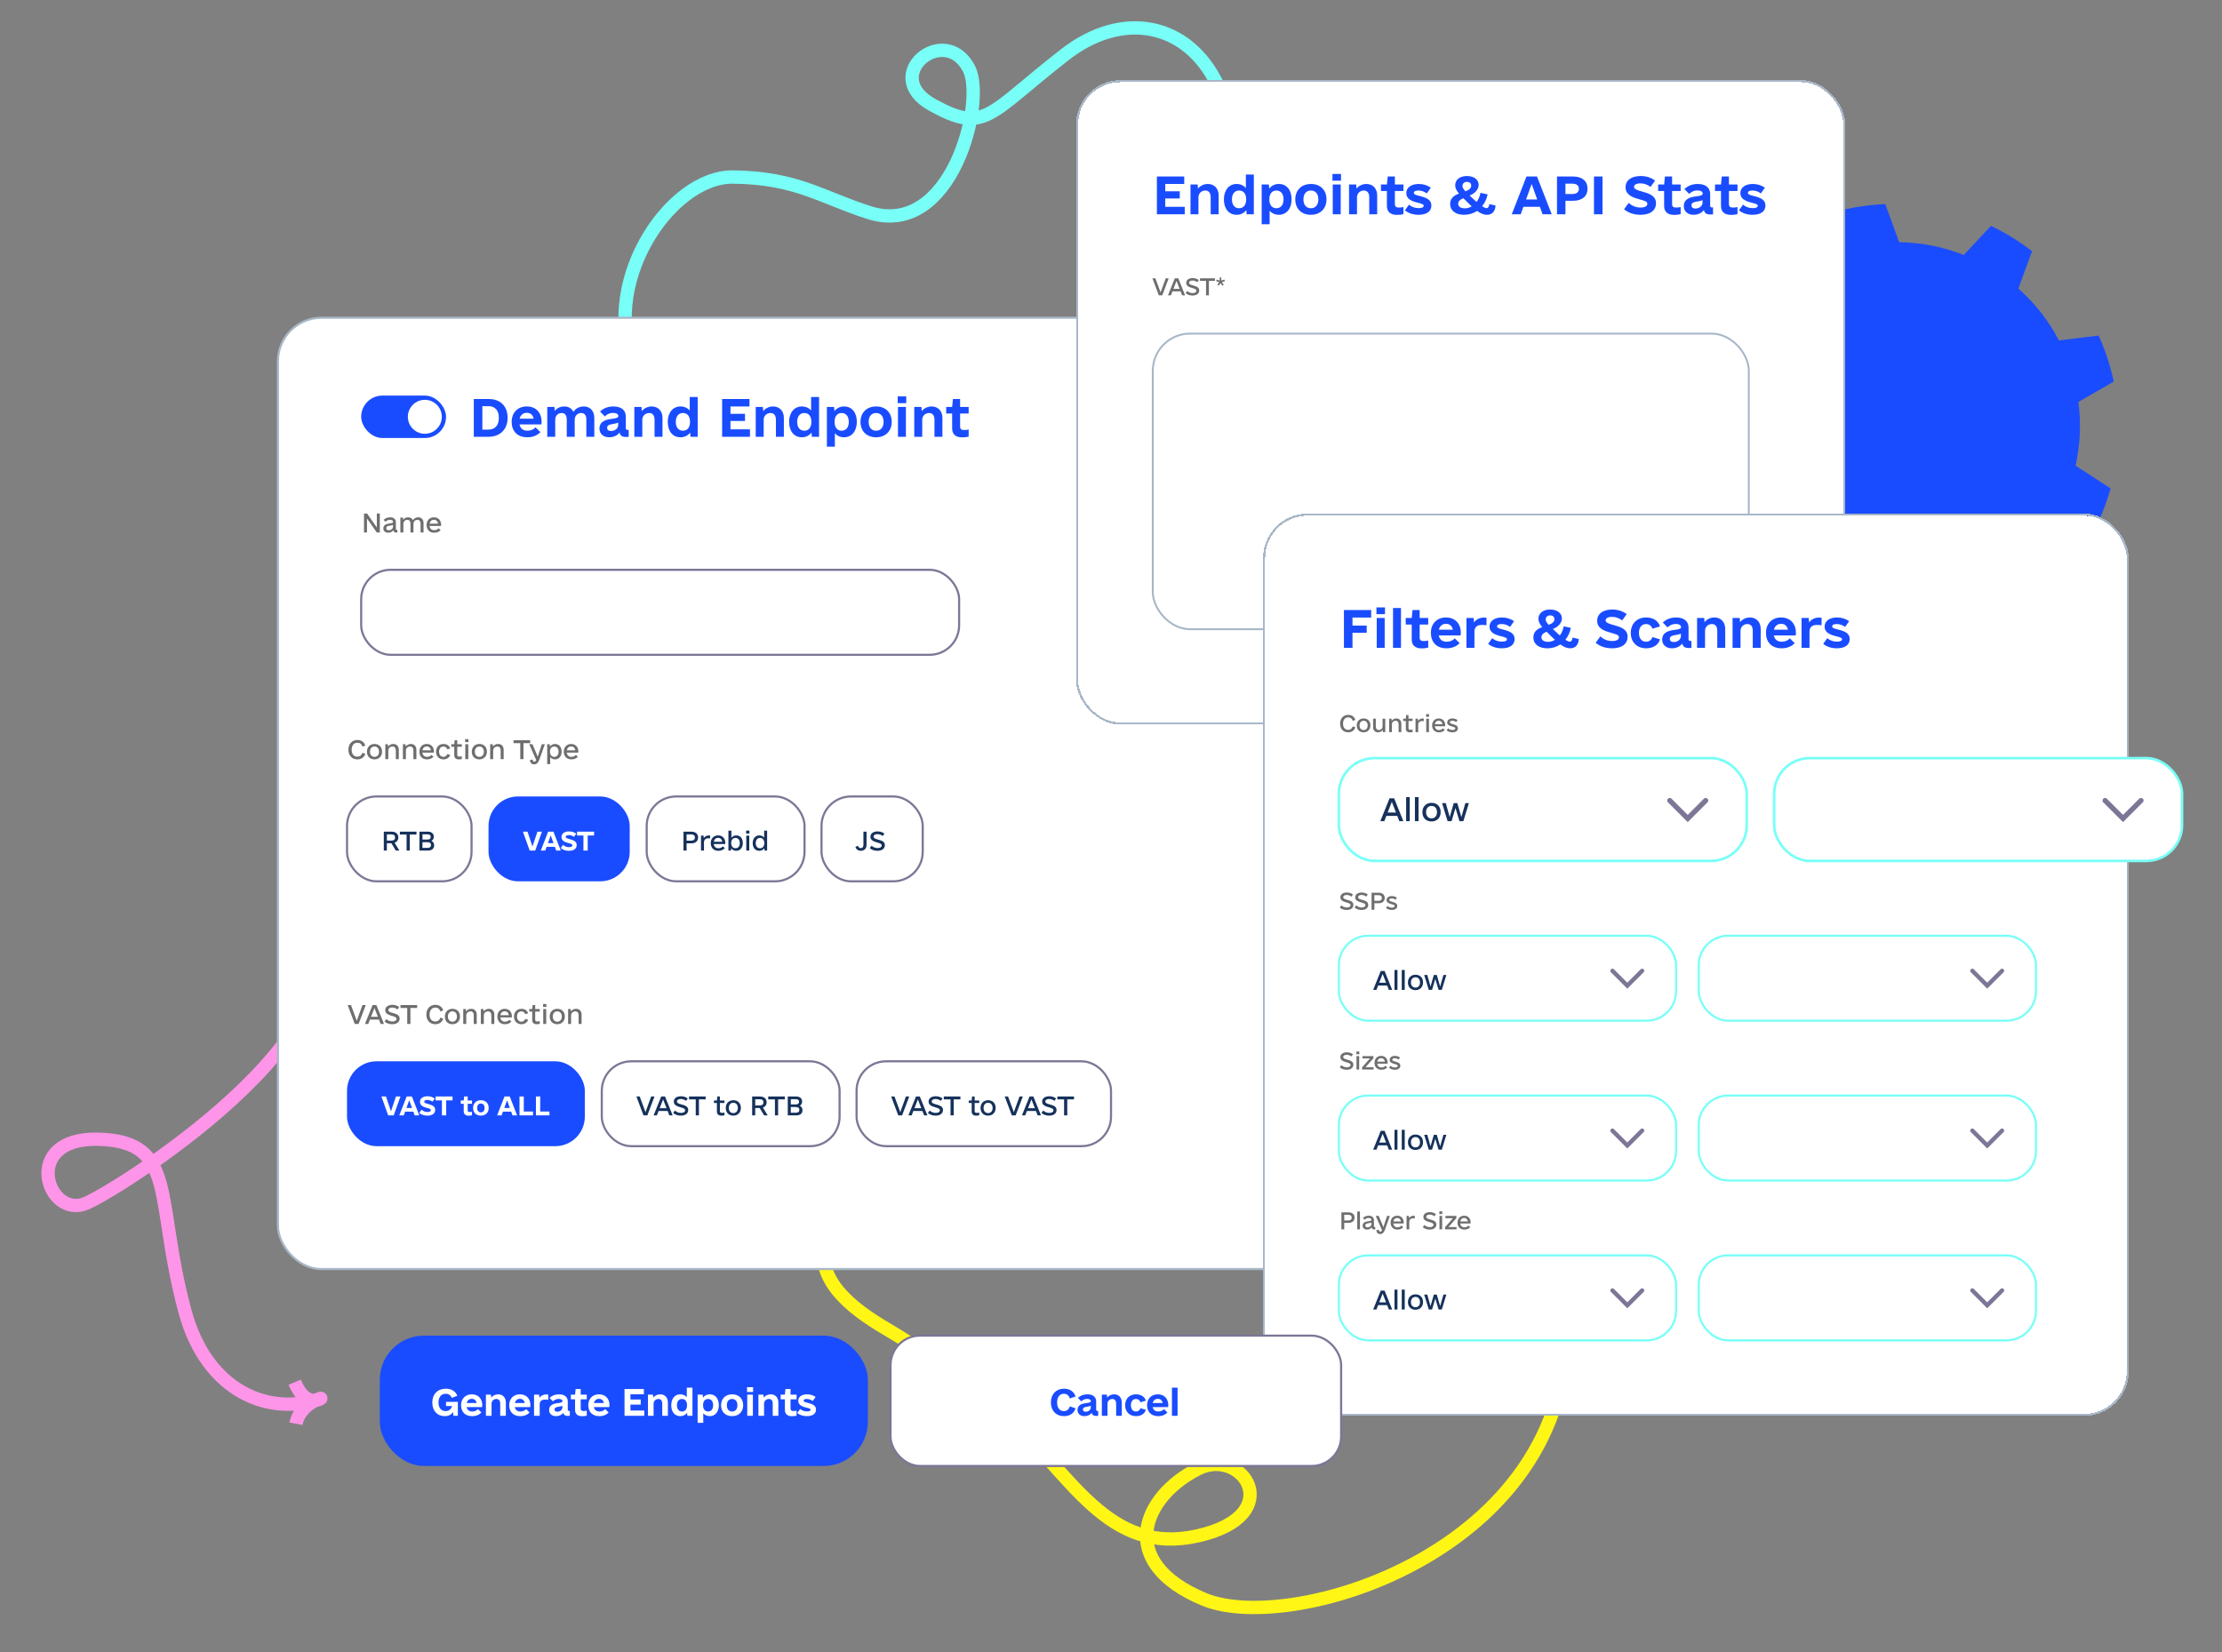 <svg width="667" height="496" viewBox="0 0 667 496" fill="none" xmlns="http://www.w3.org/2000/svg">
    <rect x="0" y="0" width="667" height="496" fill="#808080" stroke="none"/>
    <path style="transform-box:fill-box;transform-origin:center" fill-rule="evenodd" clip-rule="evenodd" d="M570.083 72.709L565.93 61.275C561.095 61.471 556.301 62.186 551.635 63.399L550.967 75.832C544.942 77.948 539.263 81.112 534.23 85.254L523.145 78.844C519.635 82.053 516.422 85.678 513.582 89.701L521.527 100.272C518.367 105.74 516.251 111.539 515.122 117.43L501.779 119.774C501.141 124.615 501.038 129.483 501.448 134.294L514.996 137.44C516.021 143.205 517.957 148.797 520.75 153.984L511.703 164.751C514.287 168.826 517.33 172.653 520.812 176.148L533.462 169.723C535.613 171.555 537.932 173.245 540.414 174.77C542.914 176.305 545.488 177.617 548.113 178.711L548.104 192.826C552.817 194.335 557.628 195.298 562.45 195.736L567.914 182.912C573.788 183.049 579.635 182.245 585.224 180.554L594.006 191.034C598.516 189.203 602.843 186.878 606.897 184.083L603.029 171.372C607.753 167.711 611.95 163.218 615.387 157.95L628.126 160.205C630.461 155.815 632.263 151.267 633.549 146.642L623.052 139.805C624.465 133.464 624.723 126.989 623.894 120.679L634.505 114.562C633.492 109.817 631.971 105.182 629.961 100.747L618.047 102.194C615.02 96.415 610.94 91.124 605.882 86.635L609.973 75.418C608.038 73.917 606.002 72.506 603.867 71.194C601.833 69.945 599.76 68.817 597.654 67.808L589.481 76.549C583.185 74.056 576.613 72.801 570.083 72.709Z" fill="#1A4CFF">
        <animateTransform attributeName="transform" attributeType="XML" dur="20s" from="0" repeatCount="indefinite" to="360" type="rotate"/>
    </path>
    <path d="M365.531 25.572C356.454 6.52 336.78 3.118 319.809 16.289C296.496 34.381 295.86 40.305 279.879 31.5C263.898 22.696 283.609 6.582 290.878 20.643C295.953 30.458 285.711 71.756 260.904 63.831C246.398 59.196 239.219 53.385 220.044 53.151C200.869 52.916 178.95 85.949 191.147 111.435" stroke="#78FFF7" stroke-width="4"/>
    <path d="M88.841 272.5C119.404 303.777 37.991 355.833 26.016 361.198C14.227 366.48 5.826 341.317 29.637 342.035C53.449 342.753 46.392 359.755 55.493 393.594C62.118 418.229 81.261 425.313 96.285 419.857M96.285 419.857C96.73 419.552 89.967 421.568 88.841 427.445M96.285 419.857C94.78 420.889 91.104 421.359 88.448 414.986" stroke="#FF95E8" stroke-width="4"/>
    <path d="M470.046 393.597C474.836 464.732 388.249 491.258 361.503 480.194C334.756 469.13 342.935 449.304 359.69 440.96C373.082 434.291 386.733 454.928 359.62 461.092C332.507 467.257 321.634 442.735 302.126 425.018M247.384 372.773C244.817 385.881 258.057 394.304 267.731 399.967C270.638 401.668 273.546 403.587 276.449 405.667M290.15 416.524C288.805 415.375 287.456 414.241 286.105 413.131" stroke="#FFF615" stroke-width="4"/>
    <rect x="83.431" y="95.4" width="340.051" height="285.609" rx="13.057" fill="white"/>
    <rect x="83.431" y="95.4" width="340.051" height="285.609" rx="13.057" stroke="#A8B7C7" stroke-width="0.637"/>
    <rect x="108.418" y="118.765" width="25.478" height="12.739" rx="6.369" fill="#1A4CFF"/>
    <circle cx="127.529" cy="125.135" r="5.096" fill="white"/>
    <path d="M146.643 119.789C150.315 119.789 152.375 122.028 152.375 125.462C152.375 128.805 150.225 131.134 146.643 131.134H142.224V119.789H146.643ZM146.583 128.985C148.643 128.985 149.748 127.671 149.748 125.462C149.748 123.252 148.643 121.938 146.583 121.938H144.792V128.985H146.583ZM155.952 127.432C156.191 128.626 157.027 129.313 158.311 129.313C159.386 129.313 160.192 128.925 160.759 128.298L162.222 129.731C161.327 130.686 160.013 131.284 158.281 131.284C155.176 131.284 153.594 129.313 153.594 126.656C153.594 123.909 155.385 122.028 158.132 122.028C160.849 122.028 162.58 123.849 162.58 126.656C162.58 126.835 162.58 127.014 162.491 127.432H155.952ZM158.132 123.939C157.027 123.939 156.251 124.596 155.982 125.7H160.192C159.953 124.566 159.237 123.939 158.132 123.939ZM175.264 122.028C177.145 122.028 178.399 123.401 178.399 125.462V131.134H176.01V125.999C176.01 124.715 175.473 123.999 174.488 123.999C173.353 123.999 172.517 124.835 172.517 126.029V131.134H170.129V125.999C170.129 124.715 169.621 123.999 168.606 123.999C167.471 123.999 166.665 124.835 166.665 126.029V131.134H164.277V122.177H166.426L166.516 123.372C167.173 122.536 168.188 122.028 169.412 122.028C170.666 122.028 171.651 122.655 172.129 123.67C172.756 122.655 173.891 122.028 175.264 122.028ZM188.365 129.074H188.724V131.134C188.545 131.164 188.306 131.194 187.858 131.194C186.753 131.194 186.156 130.776 185.977 129.85C185.35 130.746 184.185 131.284 182.872 131.284C181.11 131.284 179.946 130.239 179.946 128.686C179.946 126.357 182.125 125.939 183.797 125.73C184.812 125.611 185.619 125.462 185.619 124.924C185.619 124.357 185.021 123.969 184.006 123.969C183.081 123.969 182.245 124.327 181.558 125.014L180.125 123.551C181.2 122.536 182.543 122.028 184.156 122.028C186.484 122.028 187.858 123.163 187.858 125.044V128.567C187.858 128.895 188.037 129.074 188.365 129.074ZM183.409 129.403C184.603 129.403 185.559 128.626 185.559 127.641V126.865C185.201 127.074 184.693 127.163 184.036 127.283C183.111 127.432 182.245 127.581 182.245 128.447C182.245 129.044 182.663 129.403 183.409 129.403ZM195.645 122.028C197.556 122.028 198.869 123.401 198.869 125.462V131.134H196.481V125.999C196.481 124.715 195.884 123.999 194.869 123.999C193.734 123.999 192.808 124.835 192.808 126.029V131.134H190.42V122.177H192.57L192.659 123.431C193.346 122.565 194.421 122.028 195.645 122.028ZM207.044 119.192H209.433V131.134H207.283L207.164 129.88C206.477 130.776 205.492 131.284 204.268 131.284C201.939 131.284 200.446 129.462 200.446 126.656C200.446 123.879 201.999 122.028 204.268 122.028C205.432 122.028 206.358 122.476 207.044 123.222V119.192ZM205.014 129.313C206.358 129.313 207.134 128.298 207.134 126.656C207.134 125.014 206.358 123.999 205.014 123.999C203.671 123.999 202.865 125.014 202.865 126.656C202.865 128.298 203.671 129.313 205.014 129.313ZM219.275 128.895H225.126V131.134H216.767V119.789H224.977V122.028H219.275V124.237H223.634V126.387H219.275V128.895ZM232.077 122.028C233.988 122.028 235.302 123.401 235.302 125.462V131.134H232.913V125.999C232.913 124.715 232.316 123.999 231.301 123.999C230.167 123.999 229.241 124.835 229.241 126.029V131.134H226.853V122.177H229.002L229.092 123.431C229.778 122.565 230.853 122.028 232.077 122.028ZM243.477 119.192H245.866V131.134H243.716L243.596 129.88C242.91 130.776 241.924 131.284 240.7 131.284C238.372 131.284 236.879 129.462 236.879 126.656C236.879 123.879 238.431 122.028 240.7 122.028C241.865 122.028 242.79 122.476 243.477 123.222V119.192ZM241.447 129.313C242.79 129.313 243.567 128.298 243.567 126.656C243.567 125.014 242.79 123.999 241.447 123.999C240.103 123.999 239.297 125.014 239.297 126.656C239.297 128.298 240.103 129.313 241.447 129.313ZM253.384 122.028C255.713 122.028 257.205 123.849 257.205 126.656C257.205 129.432 255.653 131.284 253.384 131.284C252.219 131.284 251.294 130.836 250.607 130.089V134.12H248.219V122.177H250.368L250.488 123.431C251.174 122.536 252.16 122.028 253.384 122.028ZM252.637 129.313C253.981 129.313 254.787 128.298 254.787 126.656C254.787 125.014 253.981 123.999 252.637 123.999C251.294 123.999 250.518 125.014 250.518 126.656C250.518 128.298 251.294 129.313 252.637 129.313ZM262.992 131.284C260.156 131.284 258.305 129.462 258.305 126.656C258.305 123.879 260.186 122.028 262.992 122.028C265.828 122.028 267.68 123.849 267.68 126.656C267.68 129.432 265.799 131.284 262.992 131.284ZM262.992 129.313C264.365 129.313 265.231 128.328 265.231 126.656C265.231 124.984 264.365 123.999 262.992 123.999C261.619 123.999 260.753 124.984 260.753 126.656C260.753 128.328 261.619 129.313 262.992 129.313ZM269.465 121.043V119.012H272.033V121.043H269.465ZM269.555 131.134V122.177H271.943V131.134H269.555ZM279.671 122.028C281.582 122.028 282.895 123.401 282.895 125.462V131.134H280.507V125.999C280.507 124.715 279.91 123.999 278.894 123.999C277.76 123.999 276.834 124.835 276.834 126.029V131.134H274.446V122.177H276.596L276.685 123.431C277.372 122.565 278.447 122.028 279.671 122.028ZM290.772 124.148H288.204V128.059C288.204 128.835 288.622 129.104 289.339 129.104C289.906 129.104 290.294 129.074 290.772 128.955V131.075C290.115 131.254 289.458 131.313 288.801 131.313C286.92 131.313 285.816 130.418 285.816 128.626V124.148H284.024V122.177H285.816L286.054 119.789H288.204V122.177H290.772V124.148Z" fill="#1A4CFF"/>
    <path d="M113.12 154.19H114.016V159.862H113.105L110.165 155.667V159.862H109.269V154.19H110.194L113.12 158.355V154.19ZM119.116 159.086H119.28V159.862C119.235 159.877 119.116 159.892 118.967 159.892C118.414 159.892 118.161 159.698 118.101 159.176C117.787 159.638 117.19 159.937 116.533 159.937C115.653 159.937 115.07 159.4 115.07 158.623C115.07 157.519 116.13 157.28 116.996 157.145C117.668 157.056 117.996 156.996 117.996 156.653C117.996 156.294 117.623 156.056 117.056 156.056C116.548 156.056 116.071 156.28 115.712 156.653L115.16 156.071C115.682 155.578 116.324 155.309 117.101 155.309C118.175 155.309 118.832 155.862 118.832 156.787V158.802C118.832 158.996 118.922 159.086 119.116 159.086ZM116.683 159.205C117.369 159.205 117.966 158.728 117.966 158.16V157.578C117.802 157.683 117.534 157.728 117.101 157.802C116.533 157.892 115.951 157.981 115.951 158.564C115.951 158.982 116.22 159.205 116.683 159.205ZM125.544 155.309C126.515 155.309 127.142 155.996 127.142 157.026V159.862H126.246V157.265C126.246 156.503 125.918 156.071 125.306 156.071C124.619 156.071 124.111 156.578 124.111 157.295V159.862H123.216V157.265C123.216 156.503 122.902 156.071 122.275 156.071C121.588 156.071 121.081 156.578 121.081 157.295V159.862H120.185V155.384H120.962L121.021 156.056C121.335 155.593 121.872 155.309 122.529 155.309C123.201 155.309 123.693 155.638 123.947 156.175C124.261 155.653 124.843 155.309 125.544 155.309ZM128.943 157.907C129.047 158.683 129.54 159.176 130.331 159.176C130.988 159.176 131.406 158.922 131.66 158.593L132.272 159.131C131.898 159.579 131.271 159.937 130.331 159.937C128.853 159.937 128.047 158.952 128.047 157.623C128.047 156.25 128.943 155.309 130.256 155.309C131.57 155.309 132.421 156.22 132.421 157.623C132.421 157.728 132.421 157.802 132.391 157.907H128.943ZM130.256 156.056C129.555 156.056 129.092 156.503 128.957 157.22H131.51C131.391 156.489 130.928 156.056 130.256 156.056Z" fill="#6E6E6E"/>
    <rect x="108.418" y="171.07" width="179.49" height="25.52" rx="8.852" fill="white"/>
    <rect x="108.418" y="171.07" width="179.49" height="25.52" rx="8.852" stroke="#7D7696" stroke-width="0.637" stroke-linejoin="bevel"/>
    <path d="M107.288 227.99C105.646 227.99 104.586 226.84 104.586 225.079C104.586 223.347 105.691 222.168 107.288 222.168C108.452 222.168 109.333 222.765 109.662 223.84L108.781 224.153C108.557 223.377 108.034 222.989 107.273 222.989C106.243 222.989 105.556 223.81 105.556 225.079C105.556 226.377 106.213 227.169 107.273 227.169C108.034 227.169 108.557 226.78 108.781 226.004L109.662 226.318C109.333 227.363 108.452 227.99 107.288 227.99ZM112.418 227.99C111.044 227.99 110.149 227.079 110.149 225.676C110.149 224.302 111.074 223.362 112.418 223.362C113.791 223.362 114.687 224.273 114.687 225.676C114.687 227.049 113.761 227.99 112.418 227.99ZM112.418 227.228C113.239 227.228 113.776 226.616 113.776 225.676C113.776 224.735 113.239 224.123 112.418 224.123C111.597 224.123 111.059 224.735 111.059 225.676C111.059 226.616 111.597 227.228 112.418 227.228ZM118.085 223.362C119.04 223.362 119.712 224.049 119.712 225.079V227.915H118.816V225.318C118.816 224.556 118.443 224.123 117.831 224.123C117.129 224.123 116.562 224.631 116.562 225.347V227.915H115.667V223.437H116.443L116.503 224.138C116.846 223.66 117.413 223.362 118.085 223.362ZM123.364 223.362C124.319 223.362 124.991 224.049 124.991 225.079V227.915H124.095V225.318C124.095 224.556 123.722 224.123 123.11 224.123C122.409 224.123 121.841 224.631 121.841 225.347V227.915H120.946V223.437H121.722L121.782 224.138C122.125 223.66 122.692 223.362 123.364 223.362ZM126.792 225.959C126.896 226.736 127.389 227.228 128.18 227.228C128.837 227.228 129.255 226.975 129.509 226.646L130.121 227.184C129.748 227.631 129.121 227.99 128.18 227.99C126.702 227.99 125.896 227.004 125.896 225.676C125.896 224.302 126.792 223.362 128.106 223.362C129.419 223.362 130.27 224.273 130.27 225.676C130.27 225.78 130.27 225.855 130.24 225.959H126.792ZM128.106 224.108C127.404 224.108 126.941 224.556 126.807 225.273H129.36C129.24 224.541 128.777 224.108 128.106 224.108ZM133.131 227.99C131.802 227.99 130.892 227.049 130.892 225.676C130.892 224.302 131.802 223.362 133.131 223.362C134.101 223.362 134.877 223.855 135.131 224.705L134.28 224.974C134.086 224.452 133.683 224.123 133.131 224.123C132.31 224.123 131.802 224.735 131.802 225.676C131.802 226.616 132.31 227.228 133.131 227.228C133.668 227.228 134.086 226.9 134.28 226.377L135.131 226.646C134.877 227.497 134.086 227.99 133.131 227.99ZM138.634 224.198H137.26V226.557C137.26 227.019 137.469 227.154 137.902 227.154C138.141 227.154 138.335 227.139 138.634 227.064V227.885C138.335 227.96 138.022 227.99 137.723 227.99C136.842 227.99 136.365 227.557 136.365 226.736V224.198H135.484V223.437H136.365L136.484 222.242H137.26V223.437H138.634V224.198ZM139.628 222.81V221.914H140.614V222.81H139.628ZM139.673 227.915V223.437H140.569V227.915H139.673ZM143.892 227.99C142.519 227.99 141.623 227.079 141.623 225.676C141.623 224.302 142.549 223.362 143.892 223.362C145.266 223.362 146.161 224.273 146.161 225.676C146.161 227.049 145.236 227.99 143.892 227.99ZM143.892 227.228C144.713 227.228 145.251 226.616 145.251 225.676C145.251 224.735 144.713 224.123 143.892 224.123C143.071 224.123 142.534 224.735 142.534 225.676C142.534 226.616 143.071 227.228 143.892 227.228ZM149.559 223.362C150.515 223.362 151.187 224.049 151.187 225.079V227.915H150.291V225.318C150.291 224.556 149.918 224.123 149.306 224.123C148.604 224.123 148.037 224.631 148.037 225.347V227.915H147.141V223.437H147.917L147.977 224.138C148.32 223.66 148.888 223.362 149.559 223.362ZM159.147 222.242V223.108H157.132V227.915H156.176V223.108H154.161V222.242H159.147ZM162.635 223.437H163.56L161.903 228.079C161.62 228.885 161.127 229.483 160.366 229.483C159.47 229.483 159.082 228.856 159.082 228.169L159.903 228.034C159.888 228.378 159.993 228.676 160.381 228.676C160.619 228.676 160.799 228.512 160.963 228.214L158.858 223.437H159.843L161.411 227.184L162.635 223.437ZM166.63 223.362C167.809 223.362 168.586 224.273 168.586 225.676C168.586 227.049 167.779 227.99 166.63 227.99C166.018 227.99 165.495 227.751 165.152 227.318V229.408H164.256V223.437H165.033L165.092 224.138C165.451 223.646 165.988 223.362 166.63 223.362ZM166.391 227.228C167.182 227.228 167.675 226.616 167.675 225.676C167.675 224.735 167.182 224.123 166.391 224.123C165.6 224.123 165.092 224.735 165.092 225.676C165.092 226.616 165.6 227.228 166.391 227.228ZM170.133 225.959C170.237 226.736 170.73 227.228 171.521 227.228C172.178 227.228 172.596 226.975 172.85 226.646L173.462 227.184C173.088 227.631 172.461 227.99 171.521 227.99C170.043 227.99 169.237 227.004 169.237 225.676C169.237 224.302 170.133 223.362 171.446 223.362C172.76 223.362 173.611 224.273 173.611 225.676C173.611 225.78 173.611 225.855 173.581 225.959H170.133ZM171.446 224.108C170.745 224.108 170.282 224.556 170.148 225.273H172.7C172.581 224.541 172.118 224.108 171.446 224.108Z" fill="#6E6E6E"/>
    <rect x="104.168" y="239.123" width="37.382" height="25.478" rx="8.852" fill="white"/>
    <rect x="104.168" y="239.123" width="37.382" height="25.478" rx="8.852" stroke="#7D7696" stroke-width="0.637" stroke-linejoin="bevel"/>
    <path d="M118.808 255.362L117.479 253.152H116.136V255.362H115.21V249.689H117.554C118.793 249.689 119.569 250.361 119.569 251.421C119.569 252.197 119.151 252.764 118.45 253.018L119.883 255.362H118.808ZM116.136 250.51V252.376H117.464C118.226 252.376 118.599 252.048 118.599 251.436C118.599 250.824 118.226 250.51 117.464 250.51H116.136ZM125.021 249.689V250.555H123.006V255.362H122.05V250.555H120.035V249.689H125.021ZM129.503 252.466C130.025 252.705 130.324 253.182 130.324 253.809C130.324 254.765 129.637 255.362 128.502 255.362H125.905V249.689H128.458C129.532 249.689 130.219 250.271 130.219 251.197C130.219 251.764 129.965 252.212 129.503 252.466ZM128.308 250.495H126.815V252.063H128.308C128.965 252.063 129.294 251.809 129.294 251.271C129.294 250.749 128.965 250.495 128.308 250.495ZM128.323 254.556C129.025 254.556 129.383 254.272 129.383 253.705C129.383 253.137 129.025 252.854 128.323 252.854H126.815V254.556H128.323Z" fill="#16325C"/>
    <rect x="146.646" y="239.123" width="42.382" height="25.478" rx="8.852" fill="#1A4CFF"/>
    <path d="M161.33 249.689H162.689L160.659 255.362H159.002L156.971 249.689H158.345L159.838 254.153L161.33 249.689ZM166.961 255.362L166.558 254.242H164.08L163.677 255.362H162.333L164.543 249.689H166.125L168.335 255.362H166.961ZM164.483 253.137H166.155L165.319 250.809L164.483 253.137ZM170.771 255.436C169.816 255.436 168.92 255.138 168.323 254.6L169.024 253.645C169.487 254.093 170.114 254.347 170.801 254.347C171.443 254.347 171.816 254.138 171.816 253.779C171.816 253.421 171.383 253.332 170.711 253.137C169.756 252.869 168.547 252.525 168.547 251.301C168.547 250.256 169.427 249.614 170.816 249.614C171.637 249.614 172.338 249.838 172.98 250.301L172.294 251.257C171.876 250.913 171.323 250.719 170.771 250.719C170.189 250.719 169.816 250.928 169.816 251.242C169.816 251.57 170.248 251.734 171.01 251.943C171.95 252.197 173.115 252.525 173.115 253.69C173.115 254.795 172.249 255.436 170.771 255.436ZM178.328 249.689V250.853H176.417V255.362H175.133V250.853H173.222V249.689H178.328Z" fill="white"/>
    <rect x="194.123" y="239.123" width="47.382" height="25.478" rx="8.852" fill="white"/>
    <rect x="194.123" y="239.123" width="47.382" height="25.478" rx="8.852" stroke="#7D7696" stroke-width="0.637" stroke-linejoin="bevel"/>
    <path d="M207.539 249.689C208.778 249.689 209.554 250.361 209.554 251.436C209.554 252.525 208.778 253.197 207.539 253.197H206.106V255.362H205.165V249.689H207.539ZM207.42 252.391C208.196 252.391 208.599 252.063 208.599 251.451C208.599 250.824 208.196 250.51 207.42 250.51H206.106V252.391H207.42ZM212.827 250.809C212.946 250.809 213.05 250.824 213.17 250.853V251.704C212.976 251.689 212.767 251.675 212.573 251.675C211.856 251.675 211.319 252.137 211.319 252.854V255.362H210.423V250.883H211.199L211.259 251.6C211.587 251.122 212.155 250.809 212.827 250.809ZM214.248 253.406C214.352 254.182 214.845 254.675 215.636 254.675C216.293 254.675 216.711 254.421 216.965 254.093L217.577 254.63C217.203 255.078 216.576 255.436 215.636 255.436C214.158 255.436 213.352 254.451 213.352 253.123C213.352 251.749 214.248 250.809 215.561 250.809C216.875 250.809 217.726 251.719 217.726 253.123C217.726 253.227 217.726 253.302 217.696 253.406H214.248ZM215.561 251.555C214.86 251.555 214.397 252.003 214.263 252.72H216.815C216.696 251.988 216.233 251.555 215.561 251.555ZM221.028 250.809C222.207 250.809 222.984 251.719 222.984 253.123C222.984 254.496 222.178 255.436 221.028 255.436C220.371 255.436 219.834 255.168 219.49 254.675L219.431 255.362H218.654V249.39H219.55V251.51C219.908 251.062 220.416 250.809 221.028 250.809ZM220.789 254.675C221.58 254.675 222.073 254.063 222.073 253.123C222.073 252.182 221.58 251.57 220.789 251.57C219.998 251.57 219.49 252.182 219.49 253.123C219.49 254.063 219.998 254.675 220.789 254.675ZM223.972 250.256V249.361H224.957V250.256H223.972ZM224.017 255.362V250.883H224.912V255.362H224.017ZM229.379 249.39H230.275V255.362H229.498L229.439 254.66C229.08 255.153 228.543 255.436 227.901 255.436C226.722 255.436 225.945 254.526 225.945 253.123C225.945 251.749 226.752 250.809 227.901 250.809C228.513 250.809 229.036 251.048 229.379 251.48V249.39ZM228.14 254.675C228.931 254.675 229.439 254.063 229.439 253.123C229.439 252.182 228.931 251.57 228.14 251.57C227.349 251.57 226.856 252.182 226.856 253.123C226.856 254.063 227.349 254.675 228.14 254.675Z" fill="#16325C"/>
    <rect x="246.601" y="239.123" width="30.382" height="25.478" rx="8.852" fill="white"/>
    <rect x="246.601" y="239.123" width="30.382" height="25.478" rx="8.852" stroke="#7D7696" stroke-width="0.637" stroke-linejoin="bevel"/>
    <path d="M258.374 255.436C257.613 255.436 257.001 255.018 256.777 254.242L257.568 253.929C257.658 254.362 257.927 254.63 258.389 254.63C258.897 254.63 259.181 254.287 259.181 253.69V249.689H260.121V253.675C260.121 254.765 259.434 255.436 258.374 255.436ZM263.363 255.436C262.483 255.436 261.662 255.153 261.079 254.615L261.632 253.899C262.109 254.362 262.766 254.615 263.438 254.615C264.214 254.615 264.677 254.317 264.677 253.824C264.677 253.406 264.334 253.227 263.393 252.958C262.318 252.645 261.288 252.316 261.288 251.227C261.288 250.241 262.139 249.614 263.438 249.614C264.229 249.614 264.901 249.838 265.483 250.286L264.961 251.003C264.543 250.659 264.005 250.435 263.378 250.435C262.677 250.435 262.229 250.734 262.229 251.182C262.229 251.6 262.602 251.809 263.572 252.063C264.871 252.391 265.618 252.794 265.618 253.735C265.618 254.78 264.767 255.436 263.363 255.436Z" fill="#16325C"/>
    <path d="M108.796 301.756H109.796L107.646 307.429H106.497L104.362 301.756H105.362L107.094 306.458L108.796 301.756ZM114.269 307.429L113.761 306.115H111.044L110.537 307.429H109.552L111.836 301.756H112.985L115.269 307.429H114.269ZM111.373 305.279H113.433L112.403 302.622L111.373 305.279ZM117.712 307.503C116.831 307.503 116.01 307.22 115.428 306.682L115.98 305.966C116.458 306.429 117.115 306.682 117.786 306.682C118.563 306.682 119.025 306.384 119.025 305.891C119.025 305.473 118.682 305.294 117.742 305.025C116.667 304.712 115.637 304.383 115.637 303.294C115.637 302.308 116.488 301.681 117.786 301.681C118.578 301.681 119.249 301.905 119.832 302.353L119.309 303.07C118.891 302.726 118.354 302.502 117.727 302.502C117.025 302.502 116.577 302.801 116.577 303.249C116.577 303.667 116.95 303.876 117.921 304.13C119.219 304.458 119.966 304.861 119.966 305.802C119.966 306.847 119.115 307.503 117.712 307.503ZM125.215 301.756V302.622H123.2V307.429H122.244V302.622H120.229V301.756H125.215ZM130.683 307.503C129.04 307.503 127.981 306.354 127.981 304.592C127.981 302.861 129.085 301.681 130.683 301.681C131.847 301.681 132.728 302.278 133.056 303.353L132.175 303.667C131.951 302.891 131.429 302.502 130.668 302.502C129.638 302.502 128.951 303.323 128.951 304.592C128.951 305.891 129.608 306.682 130.668 306.682C131.429 306.682 131.951 306.294 132.175 305.518L133.056 305.831C132.728 306.876 131.847 307.503 130.683 307.503ZM135.812 307.503C134.439 307.503 133.543 306.593 133.543 305.189C133.543 303.816 134.469 302.876 135.812 302.876C137.186 302.876 138.081 303.786 138.081 305.189C138.081 306.563 137.156 307.503 135.812 307.503ZM135.812 306.742C136.633 306.742 137.171 306.13 137.171 305.189C137.171 304.249 136.633 303.637 135.812 303.637C134.991 303.637 134.454 304.249 134.454 305.189C134.454 306.13 134.991 306.742 135.812 306.742ZM141.479 302.876C142.435 302.876 143.107 303.562 143.107 304.592V307.429H142.211V304.831C142.211 304.07 141.838 303.637 141.226 303.637C140.524 303.637 139.957 304.144 139.957 304.861V307.429H139.061V302.95H139.837L139.897 303.652C140.24 303.174 140.808 302.876 141.479 302.876ZM146.759 302.876C147.714 302.876 148.386 303.562 148.386 304.592V307.429H147.49V304.831C147.49 304.07 147.117 303.637 146.505 303.637C145.803 303.637 145.236 304.144 145.236 304.861V307.429H144.34V302.95H145.116L145.176 303.652C145.519 303.174 146.087 302.876 146.759 302.876ZM150.186 305.473C150.291 306.249 150.784 306.742 151.575 306.742C152.232 306.742 152.65 306.488 152.903 306.16L153.515 306.697C153.142 307.145 152.515 307.503 151.575 307.503C150.097 307.503 149.291 306.518 149.291 305.189C149.291 303.816 150.186 302.876 151.5 302.876C152.814 302.876 153.665 303.786 153.665 305.189C153.665 305.294 153.665 305.369 153.635 305.473H150.186ZM151.5 303.622C150.798 303.622 150.336 304.07 150.201 304.786H152.754C152.635 304.055 152.172 303.622 151.5 303.622ZM156.525 307.503C155.197 307.503 154.286 306.563 154.286 305.189C154.286 303.816 155.197 302.876 156.525 302.876C157.496 302.876 158.272 303.368 158.526 304.219L157.675 304.488C157.481 303.965 157.078 303.637 156.525 303.637C155.704 303.637 155.197 304.249 155.197 305.189C155.197 306.13 155.704 306.742 156.525 306.742C157.063 306.742 157.481 306.414 157.675 305.891L158.526 306.16C158.272 307.011 157.481 307.503 156.525 307.503ZM162.028 303.712H160.655V306.07C160.655 306.533 160.864 306.667 161.297 306.667C161.536 306.667 161.73 306.652 162.028 306.578V307.399C161.73 307.473 161.416 307.503 161.118 307.503C160.237 307.503 159.759 307.07 159.759 306.249V303.712H158.878V302.95H159.759L159.879 301.756H160.655V302.95H162.028V303.712ZM163.023 302.323V301.428H164.008V302.323H163.023ZM163.068 307.429V302.95H163.963V307.429H163.068ZM167.287 307.503C165.913 307.503 165.018 306.593 165.018 305.189C165.018 303.816 165.943 302.876 167.287 302.876C168.66 302.876 169.556 303.786 169.556 305.189C169.556 306.563 168.63 307.503 167.287 307.503ZM167.287 306.742C168.108 306.742 168.645 306.13 168.645 305.189C168.645 304.249 168.108 303.637 167.287 303.637C166.466 303.637 165.928 304.249 165.928 305.189C165.928 306.13 166.466 306.742 167.287 306.742ZM172.954 302.876C173.909 302.876 174.581 303.562 174.581 304.592V307.429H173.686V304.831C173.686 304.07 173.312 303.637 172.7 303.637C171.999 303.637 171.431 304.144 171.431 304.861V307.429H170.536V302.95H171.312L171.372 303.652C171.715 303.174 172.282 302.876 172.954 302.876Z" fill="#6E6E6E"/>
    <rect x="104.168" y="318.637" width="71.382" height="25.478" rx="8.852" fill="#1A4CFF"/>
    <path d="M118.853 329.203H120.211L118.181 334.875H116.524L114.494 329.203H115.867L117.36 333.666L118.853 329.203ZM124.484 334.875L124.081 333.756H121.603L121.199 334.875H119.856L122.065 329.203H123.648L125.857 334.875H124.484ZM122.006 332.651H123.678L122.842 330.322L122.006 332.651ZM128.293 334.95C127.338 334.95 126.442 334.652 125.845 334.114L126.547 333.159C127.01 333.607 127.637 333.86 128.323 333.86C128.965 333.86 129.338 333.651 129.338 333.293C129.338 332.935 128.905 332.845 128.234 332.651C127.278 332.382 126.069 332.039 126.069 330.815C126.069 329.77 126.95 329.128 128.338 329.128C129.159 329.128 129.861 329.352 130.503 329.815L129.816 330.77C129.398 330.427 128.846 330.233 128.293 330.233C127.711 330.233 127.338 330.442 127.338 330.755C127.338 331.084 127.771 331.248 128.532 331.457C129.473 331.711 130.637 332.039 130.637 333.204C130.637 334.308 129.771 334.95 128.293 334.95ZM135.85 329.203V330.367H133.939V334.875H132.655V330.367H130.745V329.203H135.85ZM141.678 331.382H140.394V333.338C140.394 333.726 140.603 333.86 140.961 333.86C141.245 333.86 141.439 333.845 141.678 333.786V334.846C141.35 334.935 141.021 334.965 140.693 334.965C139.752 334.965 139.2 334.517 139.2 333.622V331.382H138.304V330.397H139.2L139.319 329.203H140.394V330.397H141.678V331.382ZM144.353 334.95C142.935 334.95 142.009 334.04 142.009 332.636C142.009 331.248 142.95 330.322 144.353 330.322C145.771 330.322 146.697 331.233 146.697 332.636C146.697 334.025 145.756 334.95 144.353 334.95ZM144.353 333.965C145.04 333.965 145.473 333.472 145.473 332.636C145.473 331.8 145.04 331.308 144.353 331.308C143.666 331.308 143.233 331.8 143.233 332.636C143.233 333.472 143.666 333.965 144.353 333.965ZM153.853 334.875L153.45 333.756H150.972L150.569 334.875H149.226L151.435 329.203H153.017L155.227 334.875H153.853ZM151.375 332.651H153.047L152.211 330.322L151.375 332.651ZM157.23 333.711H160.007V334.875H155.946V329.203H157.23V333.711ZM162.159 333.711H164.936V334.875H160.876V329.203H162.159V333.711Z" fill="white"/>
    <rect x="180.646" y="318.637" width="71.382" height="25.478" rx="8.852" fill="white"/>
    <rect x="180.646" y="318.637" width="71.382" height="25.478" rx="8.852" stroke="#7D7696" stroke-width="0.637" stroke-linejoin="bevel"/>
    <path d="M195.465 329.203H196.465L194.315 334.875H193.166L191.031 329.203H192.031L193.763 333.905L195.465 329.203ZM200.916 334.875L200.409 333.562H197.692L197.184 334.875H196.199L198.483 329.203H199.633L201.917 334.875H200.916ZM198.02 332.726H200.08L199.05 330.069L198.02 332.726ZM204.338 334.95C203.457 334.95 202.636 334.666 202.054 334.129L202.606 333.413C203.084 333.875 203.741 334.129 204.413 334.129C205.189 334.129 205.652 333.831 205.652 333.338C205.652 332.92 205.308 332.741 204.368 332.472C203.293 332.159 202.263 331.83 202.263 330.74C202.263 329.755 203.114 329.128 204.413 329.128C205.204 329.128 205.876 329.352 206.458 329.8L205.935 330.516C205.517 330.173 204.98 329.949 204.353 329.949C203.651 329.949 203.203 330.248 203.203 330.696C203.203 331.114 203.577 331.323 204.547 331.576C205.846 331.905 206.592 332.308 206.592 333.248C206.592 334.293 205.741 334.95 204.338 334.95ZM211.82 329.203V330.069H209.805V334.875H208.849V330.069H206.834V329.203H211.82ZM217.469 331.158H216.095V333.517C216.095 333.98 216.304 334.114 216.737 334.114C216.976 334.114 217.17 334.099 217.469 334.025V334.846C217.17 334.92 216.857 334.95 216.558 334.95C215.677 334.95 215.2 334.517 215.2 333.696V331.158H214.319V330.397H215.2L215.319 329.203H216.095V330.397H217.469V331.158ZM220.129 334.95C218.756 334.95 217.86 334.04 217.86 332.636C217.86 331.263 218.785 330.322 220.129 330.322C221.502 330.322 222.398 331.233 222.398 332.636C222.398 334.01 221.473 334.95 220.129 334.95ZM220.129 334.189C220.95 334.189 221.487 333.577 221.487 332.636C221.487 331.696 220.95 331.084 220.129 331.084C219.308 331.084 218.771 331.696 218.771 332.636C218.771 333.577 219.308 334.189 220.129 334.189ZM229.376 334.875L228.047 332.666H226.703V334.875H225.778V329.203H228.122C229.361 329.203 230.137 329.875 230.137 330.934C230.137 331.711 229.719 332.278 229.017 332.532L230.45 334.875H229.376ZM226.703 330.024V331.89H228.032C228.793 331.89 229.167 331.561 229.167 330.949C229.167 330.337 228.793 330.024 228.032 330.024H226.703ZM235.589 329.203V330.069H233.573V334.875H232.618V330.069H230.603V329.203H235.589ZM240.07 331.979C240.593 332.218 240.891 332.696 240.891 333.323C240.891 334.278 240.204 334.875 239.07 334.875H236.472V329.203H239.025C240.1 329.203 240.787 329.785 240.787 330.71C240.787 331.278 240.533 331.726 240.07 331.979ZM238.876 330.009H237.383V331.576H238.876C239.533 331.576 239.861 331.323 239.861 330.785C239.861 330.263 239.533 330.009 238.876 330.009ZM238.891 334.069C239.592 334.069 239.951 333.786 239.951 333.218C239.951 332.651 239.592 332.368 238.891 332.368H237.383V334.069H238.891Z" fill="#16325C"/>
    <rect x="257.123" y="318.637" width="76.382" height="25.478" rx="8.852" fill="white"/>
    <rect x="257.123" y="318.637" width="76.382" height="25.478" rx="8.852" stroke="#7D7696" stroke-width="0.637" stroke-linejoin="bevel"/>
    <path d="M271.942 329.203H272.942L270.793 334.875H269.643L267.509 329.203H268.509L270.24 333.905L271.942 329.203ZM277.394 334.875L276.886 333.562H274.169L273.662 334.875H272.677L274.961 329.203H276.11L278.394 334.875H277.394ZM274.498 332.726H276.558L275.528 330.069L274.498 332.726ZM280.816 334.95C279.935 334.95 279.114 334.666 278.532 334.129L279.084 333.413C279.562 333.875 280.218 334.129 280.89 334.129C281.666 334.129 282.129 333.831 282.129 333.338C282.129 332.92 281.786 332.741 280.845 332.472C279.771 332.159 278.741 331.83 278.741 330.74C278.741 329.755 279.591 329.128 280.89 329.128C281.681 329.128 282.353 329.352 282.935 329.8L282.413 330.516C281.995 330.173 281.457 329.949 280.83 329.949C280.129 329.949 279.681 330.248 279.681 330.696C279.681 331.114 280.054 331.323 281.025 331.576C282.323 331.905 283.07 332.308 283.07 333.248C283.07 334.293 282.219 334.95 280.816 334.95ZM288.298 329.203V330.069H286.282V334.875H285.327V330.069H283.312V329.203H288.298ZM293.946 331.158H292.573V333.517C292.573 333.98 292.782 334.114 293.215 334.114C293.454 334.114 293.648 334.099 293.946 334.025V334.846C293.648 334.92 293.334 334.95 293.036 334.95C292.155 334.95 291.677 334.517 291.677 333.696V331.158H290.796V330.397H291.677L291.797 329.203H292.573V330.397H293.946V331.158ZM296.607 334.95C295.233 334.95 294.337 334.04 294.337 332.636C294.337 331.263 295.263 330.322 296.607 330.322C297.98 330.322 298.876 331.233 298.876 332.636C298.876 334.01 297.95 334.95 296.607 334.95ZM296.607 334.189C297.428 334.189 297.965 333.577 297.965 332.636C297.965 331.696 297.428 331.084 296.607 331.084C295.785 331.084 295.248 331.696 295.248 332.636C295.248 333.577 295.785 334.189 296.607 334.189ZM306.032 329.203H307.032L304.883 334.875H303.733L301.598 329.203H302.599L304.33 333.905L306.032 329.203ZM311.484 334.875L310.976 333.562H308.259L307.752 334.875H306.767L309.051 329.203H310.2L312.484 334.875H311.484ZM308.588 332.726H310.648L309.618 330.069L308.588 332.726ZM314.906 334.95C314.025 334.95 313.204 334.666 312.621 334.129L313.174 333.413C313.652 333.875 314.308 334.129 314.98 334.129C315.756 334.129 316.219 333.831 316.219 333.338C316.219 332.92 315.876 332.741 314.935 332.472C313.861 332.159 312.83 331.83 312.83 330.74C312.83 329.755 313.681 329.128 314.98 329.128C315.771 329.128 316.443 329.352 317.025 329.8L316.503 330.516C316.085 330.173 315.547 329.949 314.92 329.949C314.219 329.949 313.771 330.248 313.771 330.696C313.771 331.114 314.144 331.323 315.115 331.576C316.413 331.905 317.16 332.308 317.16 333.248C317.16 334.293 316.309 334.95 314.906 334.95ZM322.388 329.203V330.069H320.372V334.875H319.417V330.069H317.401V329.203H322.388Z" fill="#16325C"/>
    <rect x="323.637" y="24.669" width="229.679" height="192.25" rx="12.739" fill="white" shape-rendering="crispEdges"/>
    <rect x="323.318" y="24.351" width="230.316" height="192.887" rx="13.057" stroke="#A8B7C7" stroke-width="0.637" shape-rendering="crispEdges"/>
    <path d="M349.921 83.556H350.821L348.886 88.664H347.851L345.929 83.556H346.829L348.388 87.79L349.921 83.556ZM354.849 88.664L354.392 87.481H351.945L351.488 88.664H350.601L352.658 83.556H353.693L355.749 88.664H354.849ZM352.241 86.728H354.096L353.168 84.335L352.241 86.728ZM357.948 88.731C357.155 88.731 356.416 88.475 355.892 87.992L356.389 87.346C356.819 87.763 357.411 87.992 358.016 87.992C358.715 87.992 359.131 87.723 359.131 87.279C359.131 86.903 358.822 86.742 357.975 86.5C357.007 86.217 356.08 85.922 356.08 84.94C356.08 84.053 356.846 83.489 358.016 83.489C358.728 83.489 359.333 83.69 359.857 84.094L359.387 84.739C359.01 84.43 358.526 84.228 357.962 84.228C357.33 84.228 356.927 84.497 356.927 84.9C356.927 85.276 357.263 85.465 358.137 85.693C359.306 85.989 359.978 86.352 359.978 87.198C359.978 88.139 359.212 88.731 357.948 88.731ZM364.704 83.556V84.335H362.89V88.664H362.029V84.335H360.215V83.556H364.704ZM367.683 84.43L366.783 84.712L367.334 85.478L366.93 85.774L366.379 85.008L365.828 85.774L365.425 85.478L365.976 84.712L365.076 84.416L365.223 83.932L366.137 84.242V83.287H366.621V84.242L367.535 83.932L367.683 84.43Z" fill="#6E6E6E"/>
    <rect x="346.041" y="100.158" width="178.916" height="88.746" rx="11.183" fill="white"/>
    <rect x="346.041" y="100.158" width="178.916" height="88.746" rx="11.183" stroke="#A8B7C7" stroke-width="0.573"/>
    <path d="M349.785 62.099H355.636V64.338H347.277V52.993H355.487V55.232H349.785V57.441H354.144V59.591H349.785V62.099ZM362.587 55.232C364.498 55.232 365.812 56.605 365.812 58.666V64.338H363.423V59.203C363.423 57.919 362.826 57.203 361.811 57.203C360.677 57.203 359.751 58.039 359.751 59.233V64.338H357.363V55.381H359.512L359.602 56.635C360.288 55.77 361.363 55.232 362.587 55.232ZM373.987 52.396H376.376V64.338H374.226L374.107 63.084C373.42 63.98 372.435 64.488 371.21 64.488C368.882 64.488 367.389 62.666 367.389 59.86C367.389 57.083 368.941 55.232 371.21 55.232C372.375 55.232 373.3 55.68 373.987 56.426V52.396ZM371.957 62.517C373.3 62.517 374.077 61.502 374.077 59.86C374.077 58.218 373.3 57.203 371.957 57.203C370.613 57.203 369.807 58.218 369.807 59.86C369.807 61.502 370.613 62.517 371.957 62.517ZM383.894 55.232C386.223 55.232 387.716 57.053 387.716 59.86C387.716 62.637 386.163 64.488 383.894 64.488C382.729 64.488 381.804 64.04 381.117 63.293V67.324H378.729V55.381H380.878L380.998 56.635C381.685 55.74 382.67 55.232 383.894 55.232ZM383.147 62.517C384.491 62.517 385.297 61.502 385.297 59.86C385.297 58.218 384.491 57.203 383.147 57.203C381.804 57.203 381.028 58.218 381.028 59.86C381.028 61.502 381.804 62.517 383.147 62.517ZM393.502 64.488C390.666 64.488 388.815 62.666 388.815 59.86C388.815 57.083 390.696 55.232 393.502 55.232C396.339 55.232 398.19 57.053 398.19 59.86C398.19 62.637 396.309 64.488 393.502 64.488ZM393.502 62.517C394.876 62.517 395.741 61.532 395.741 59.86C395.741 58.188 394.876 57.203 393.502 57.203C392.129 57.203 391.263 58.188 391.263 59.86C391.263 61.532 392.129 62.517 393.502 62.517ZM399.975 54.247V52.217H402.543V54.247H399.975ZM400.065 64.338V55.381H402.454V64.338H400.065ZM410.181 55.232C412.092 55.232 413.405 56.605 413.405 58.666V64.338H411.017V59.203C411.017 57.919 410.42 57.203 409.405 57.203C408.27 57.203 407.344 58.039 407.344 59.233V64.338H404.956V55.381H407.106L407.195 56.635C407.882 55.77 408.957 55.232 410.181 55.232ZM421.282 57.352H418.714V61.263C418.714 62.039 419.132 62.308 419.849 62.308C420.416 62.308 420.804 62.278 421.282 62.159V64.279C420.625 64.458 419.968 64.517 419.311 64.517C417.43 64.517 416.326 63.622 416.326 61.83V57.352H414.534V55.381H416.326L416.565 52.993H418.714V55.381H421.282V57.352ZM425.785 64.488C424.172 64.488 422.68 63.98 421.724 63.144L422.948 61.442C423.635 62.069 424.65 62.487 425.874 62.487C426.68 62.487 427.367 62.278 427.367 61.801C427.367 61.412 427.039 61.203 425.516 60.845C423.157 60.278 422.142 59.412 422.142 57.979C422.142 56.307 423.605 55.232 425.904 55.232C427.248 55.232 428.412 55.62 429.517 56.337L428.293 58.069C427.486 57.471 426.71 57.203 425.695 57.203C424.919 57.203 424.411 57.441 424.411 57.889C424.411 58.307 424.77 58.516 426.053 58.815C428.681 59.442 429.666 60.218 429.666 61.711C429.666 63.472 428.263 64.488 425.785 64.488ZM447.061 61.263L448.942 61.711C448.823 63.502 447.897 64.488 446.345 64.488C445.389 64.488 444.523 64.129 443.389 63.323C442.284 64.07 440.97 64.488 439.508 64.488C436.94 64.488 435.298 63.234 435.298 61.233C435.298 59.83 436.074 58.785 437.955 58.128C437.149 57.143 436.82 56.397 436.82 55.62C436.82 53.978 438.224 52.844 440.314 52.844C442.583 52.844 443.867 54.038 443.867 55.501C443.867 56.755 442.911 58.009 441.15 58.696C441.896 59.412 442.613 60.069 443.24 60.636C443.807 59.89 444.225 58.934 444.404 57.889L446.554 58.367C446.285 59.74 445.688 60.935 444.912 61.92C445.449 62.278 445.897 62.487 446.195 62.487C446.703 62.487 446.972 62.069 447.061 61.263ZM440.314 54.605C439.537 54.605 439 55.113 439 55.829C439 56.307 439.299 56.785 439.896 57.441C441.179 56.964 441.627 56.397 441.627 55.74C441.627 55.053 441.12 54.605 440.314 54.605ZM439.687 62.547C440.433 62.547 441.15 62.338 441.777 61.95C441.06 61.293 440.254 60.487 439.299 59.532C438.104 59.95 437.716 60.576 437.716 61.203C437.716 62.01 438.492 62.547 439.687 62.547ZM463.053 64.338L462.247 62.099H457.291L456.485 64.338H453.798L458.216 52.993H461.381L465.8 64.338H463.053ZM458.097 59.89H461.441L459.769 55.232L458.097 59.89ZM472.214 52.993C474.931 52.993 476.543 54.366 476.543 56.635C476.543 58.934 474.931 60.278 472.214 60.278H469.915V64.338H467.377V52.993H472.214ZM471.915 58.248C473.229 58.248 473.945 57.71 473.945 56.695C473.945 55.65 473.229 55.142 471.915 55.142H469.915V58.248H471.915ZM478.478 64.338V52.993H481.046V64.338H478.478ZM492.41 64.488C490.499 64.488 488.708 63.891 487.513 62.816L488.917 60.905C489.842 61.801 491.096 62.308 492.469 62.308C493.753 62.308 494.5 61.89 494.5 61.174C494.5 60.457 493.634 60.278 492.29 59.89C490.379 59.352 487.961 58.666 487.961 56.217C487.961 54.127 489.723 52.844 492.499 52.844C494.141 52.844 495.545 53.291 496.829 54.217L495.455 56.128C494.619 55.441 493.514 55.053 492.41 55.053C491.245 55.053 490.499 55.471 490.499 56.098C490.499 56.755 491.365 57.083 492.887 57.501C494.768 58.009 497.097 58.666 497.097 60.994C497.097 63.204 495.366 64.488 492.41 64.488ZM504.496 57.352H501.928V61.263C501.928 62.039 502.346 62.308 503.063 62.308C503.63 62.308 504.018 62.278 504.496 62.159V64.279C503.839 64.458 503.182 64.517 502.526 64.517C500.645 64.517 499.54 63.622 499.54 61.83V57.352H497.748V55.381H499.54L499.779 52.993H501.928V55.381H504.496V57.352ZM513.865 62.278H514.224V64.338C514.045 64.368 513.806 64.398 513.358 64.398C512.253 64.398 511.656 63.98 511.477 63.054C510.85 63.95 509.686 64.488 508.372 64.488C506.61 64.488 505.446 63.443 505.446 61.89C505.446 59.561 507.625 59.143 509.297 58.934C510.313 58.815 511.119 58.666 511.119 58.128C511.119 57.561 510.522 57.173 509.506 57.173C508.581 57.173 507.745 57.531 507.058 58.218L505.625 56.755C506.7 55.74 508.043 55.232 509.656 55.232C511.985 55.232 513.358 56.367 513.358 58.248V61.771C513.358 62.099 513.537 62.278 513.865 62.278ZM508.909 62.607C510.104 62.607 511.059 61.83 511.059 60.845V60.069C510.701 60.278 510.193 60.367 509.536 60.487C508.611 60.636 507.745 60.785 507.745 61.651C507.745 62.248 508.163 62.607 508.909 62.607ZM521.563 57.352H518.995V61.263C518.995 62.039 519.413 62.308 520.13 62.308C520.697 62.308 521.085 62.278 521.563 62.159V64.279C520.906 64.458 520.249 64.517 519.592 64.517C517.711 64.517 516.607 63.622 516.607 61.83V57.352H514.815V55.381H516.607L516.846 52.993H518.995V55.381H521.563V57.352ZM526.066 64.488C524.453 64.488 522.961 63.98 522.005 63.144L523.229 61.442C523.916 62.069 524.931 62.487 526.155 62.487C526.961 62.487 527.648 62.278 527.648 61.801C527.648 61.412 527.32 61.203 525.797 60.845C523.438 60.278 522.423 59.412 522.423 57.979C522.423 56.307 523.886 55.232 526.185 55.232C527.529 55.232 528.693 55.62 529.798 56.337L528.574 58.069C527.767 57.471 526.991 57.203 525.976 57.203C525.2 57.203 524.692 57.441 524.692 57.889C524.692 58.307 525.051 58.516 526.334 58.815C528.962 59.442 529.947 60.218 529.947 61.711C529.947 63.472 528.544 64.488 526.066 64.488Z" fill="#1A4CFF"/>
    <rect x="379.781" y="154.821" width="258.601" height="269.66" rx="12.739" fill="white" shape-rendering="crispEdges"/>
    <rect x="379.463" y="154.502" width="259.238" height="270.297" rx="13.057" stroke="#A8B7C7" stroke-width="0.637" shape-rendering="crispEdges"/>
    <path d="M411.602 185.413H405.989V187.832H410.258V189.981H405.989V194.49H403.421V183.144H411.602V185.413ZM413.179 184.398V182.368H415.746V184.398H413.179ZM413.268 194.49V185.533H415.657V194.49H413.268ZM418.159 194.49V182.547H420.548V194.49H418.159ZM428.723 187.503H426.155V191.415C426.155 192.191 426.573 192.459 427.29 192.459C427.857 192.459 428.245 192.43 428.723 192.31V194.43C428.066 194.609 427.409 194.669 426.752 194.669C424.871 194.669 423.767 193.773 423.767 191.982V187.503H421.975V185.533H423.767L424.005 183.144H426.155V185.533H428.723V187.503ZM431.882 190.788C432.121 191.982 432.957 192.668 434.241 192.668C435.315 192.668 436.122 192.28 436.689 191.653L438.152 193.086C437.256 194.042 435.942 194.639 434.211 194.639C431.106 194.639 429.523 192.668 429.523 190.011C429.523 187.264 431.315 185.383 434.062 185.383C436.778 185.383 438.51 187.205 438.51 190.011C438.51 190.19 438.51 190.37 438.421 190.788H431.882ZM434.062 187.294C432.957 187.294 432.181 187.951 431.912 189.056H436.122C435.883 187.921 435.166 187.294 434.062 187.294ZM445.431 185.413C445.7 185.413 445.969 185.443 446.237 185.503L446.208 187.712C445.7 187.653 445.192 187.623 444.774 187.623C443.461 187.623 442.595 188.25 442.595 189.623V194.49H440.206V185.533H442.356L442.475 186.876C443.073 185.981 444.147 185.413 445.431 185.413ZM450.77 194.639C449.158 194.639 447.665 194.131 446.71 193.295L447.934 191.594C448.62 192.221 449.635 192.639 450.86 192.639C451.666 192.639 452.352 192.43 452.352 191.952C452.352 191.564 452.024 191.355 450.501 190.997C448.143 190.429 447.128 189.563 447.128 188.13C447.128 186.458 448.591 185.383 450.889 185.383C452.233 185.383 453.397 185.772 454.502 186.488L453.278 188.22C452.472 187.623 451.696 187.354 450.68 187.354C449.904 187.354 449.397 187.593 449.397 188.041C449.397 188.459 449.755 188.668 451.039 188.966C453.666 189.593 454.651 190.37 454.651 191.862C454.651 193.624 453.248 194.639 450.77 194.639ZM472.047 191.415L473.928 191.862C473.808 193.654 472.883 194.639 471.33 194.639C470.375 194.639 469.509 194.281 468.374 193.475C467.27 194.221 465.956 194.639 464.493 194.639C461.925 194.639 460.283 193.385 460.283 191.385C460.283 189.981 461.059 188.936 462.94 188.28C462.134 187.294 461.806 186.548 461.806 185.772C461.806 184.13 463.209 182.995 465.299 182.995C467.568 182.995 468.852 184.189 468.852 185.652C468.852 186.906 467.897 188.16 466.135 188.847C466.881 189.563 467.598 190.22 468.225 190.788C468.792 190.041 469.21 189.086 469.389 188.041L471.539 188.518C471.27 189.892 470.673 191.086 469.897 192.071C470.434 192.43 470.882 192.639 471.181 192.639C471.688 192.639 471.957 192.221 472.047 191.415ZM465.299 184.756C464.523 184.756 463.985 185.264 463.985 185.981C463.985 186.458 464.284 186.936 464.881 187.593C466.165 187.115 466.613 186.548 466.613 185.891C466.613 185.204 466.105 184.756 465.299 184.756ZM464.672 192.698C465.418 192.698 466.135 192.489 466.762 192.101C466.045 191.444 465.239 190.638 464.284 189.683C463.09 190.101 462.702 190.728 462.702 191.355C462.702 192.161 463.478 192.698 464.672 192.698ZM483.889 194.639C481.978 194.639 480.186 194.042 478.992 192.967L480.395 191.056C481.321 191.952 482.575 192.459 483.948 192.459C485.232 192.459 485.978 192.042 485.978 191.325C485.978 190.608 485.113 190.429 483.769 190.041C481.858 189.504 479.44 188.817 479.44 186.369C479.44 184.279 481.201 182.995 483.978 182.995C485.62 182.995 487.023 183.443 488.307 184.368L486.934 186.279C486.098 185.592 484.993 185.204 483.889 185.204C482.724 185.204 481.978 185.622 481.978 186.249C481.978 186.906 482.844 187.235 484.366 187.653C486.247 188.16 488.576 188.817 488.576 191.146C488.576 193.355 486.844 194.639 483.889 194.639ZM494.154 194.639C491.377 194.639 489.526 192.788 489.526 190.011C489.526 187.235 491.377 185.383 494.154 185.383C496.214 185.383 497.796 186.369 498.304 188.071L496.035 188.757C495.706 187.862 495.049 187.354 494.124 187.354C492.81 187.354 491.974 188.369 491.974 190.011C491.974 191.653 492.81 192.668 494.124 192.668C495.049 192.668 495.706 192.161 496.035 191.265L498.304 191.952C497.796 193.654 496.214 194.639 494.154 194.639ZM507.375 192.43H507.733V194.49C507.554 194.52 507.315 194.549 506.867 194.549C505.762 194.549 505.165 194.131 504.986 193.206C504.359 194.102 503.195 194.639 501.881 194.639C500.119 194.639 498.955 193.594 498.955 192.042C498.955 189.713 501.134 189.295 502.806 189.086C503.822 188.966 504.628 188.817 504.628 188.28C504.628 187.712 504.031 187.324 503.015 187.324C502.09 187.324 501.254 187.682 500.567 188.369L499.134 186.906C500.209 185.891 501.552 185.383 503.165 185.383C505.494 185.383 506.867 186.518 506.867 188.399V191.922C506.867 192.251 507.046 192.43 507.375 192.43ZM502.418 192.758C503.613 192.758 504.568 191.982 504.568 190.997V190.22C504.21 190.429 503.702 190.519 503.045 190.638C502.12 190.788 501.254 190.937 501.254 191.803C501.254 192.4 501.672 192.758 502.418 192.758ZM514.654 185.383C516.565 185.383 517.878 186.757 517.878 188.817V194.49H515.49V189.354C515.49 188.071 514.893 187.354 513.878 187.354C512.743 187.354 511.818 188.19 511.818 189.384V194.49H509.429V185.533H511.579L511.668 186.787C512.355 185.921 513.43 185.383 514.654 185.383ZM525.307 185.383C527.218 185.383 528.532 186.757 528.532 188.817V194.49H526.143V189.354C526.143 188.071 525.546 187.354 524.531 187.354C523.396 187.354 522.471 188.19 522.471 189.384V194.49H520.082V185.533H522.232L522.321 186.787C523.008 185.921 524.083 185.383 525.307 185.383ZM532.467 190.788C532.706 191.982 533.542 192.668 534.826 192.668C535.901 192.668 536.707 192.28 537.274 191.653L538.737 193.086C537.841 194.042 536.528 194.639 534.796 194.639C531.691 194.639 530.108 192.668 530.108 190.011C530.108 187.264 531.9 185.383 534.647 185.383C537.364 185.383 539.095 187.205 539.095 190.011C539.095 190.19 539.095 190.37 539.006 190.788H532.467ZM534.647 187.294C533.542 187.294 532.766 187.951 532.497 189.056H536.707C536.468 187.921 535.751 187.294 534.647 187.294ZM546.016 185.413C546.285 185.413 546.554 185.443 546.823 185.503L546.793 187.712C546.285 187.653 545.778 187.623 545.36 187.623C544.046 187.623 543.18 188.25 543.18 189.623V194.49H540.792V185.533H542.941L543.061 186.876C543.658 185.981 544.733 185.413 546.016 185.413ZM551.355 194.639C549.743 194.639 548.25 194.131 547.295 193.295L548.519 191.594C549.206 192.221 550.221 192.639 551.445 192.639C552.251 192.639 552.938 192.43 552.938 191.952C552.938 191.564 552.609 191.355 551.087 190.997C548.728 190.429 547.713 189.563 547.713 188.13C547.713 186.458 549.176 185.383 551.475 185.383C552.818 185.383 553.983 185.772 555.087 186.488L553.863 188.22C553.057 187.623 552.281 187.354 551.266 187.354C550.489 187.354 549.982 187.593 549.982 188.041C549.982 188.459 550.34 188.668 551.624 188.966C554.251 189.593 555.237 190.37 555.237 191.862C555.237 193.624 553.833 194.639 551.355 194.639Z" fill="#1A4CFF"/>
    <path d="M404.708 219.869C403.229 219.869 402.275 218.834 402.275 217.248C402.275 215.689 403.269 214.627 404.708 214.627C405.756 214.627 406.549 215.165 406.845 216.132L406.052 216.415C405.85 215.716 405.38 215.366 404.694 215.366C403.767 215.366 403.148 216.105 403.148 217.248C403.148 218.417 403.74 219.13 404.694 219.13C405.38 219.13 405.85 218.78 406.052 218.081L406.845 218.364C406.549 219.304 405.756 219.869 404.708 219.869ZM409.326 219.869C408.09 219.869 407.283 219.049 407.283 217.786C407.283 216.549 408.117 215.702 409.326 215.702C410.563 215.702 411.369 216.522 411.369 217.786C411.369 219.022 410.536 219.869 409.326 219.869ZM409.326 219.183C410.066 219.183 410.549 218.632 410.549 217.786C410.549 216.939 410.066 216.388 409.326 216.388C408.587 216.388 408.103 216.939 408.103 217.786C408.103 218.632 408.587 219.183 409.326 219.183ZM415.02 215.769H415.827V219.802H415.128L415.074 219.17C414.765 219.6 414.254 219.869 413.649 219.869C412.789 219.869 412.184 219.251 412.184 218.323V215.769H412.991V218.108C412.991 218.794 413.327 219.183 413.878 219.183C414.51 219.183 415.02 218.726 415.02 218.081V215.769ZM419.182 215.702C420.042 215.702 420.647 216.321 420.647 217.248V219.802H419.841V217.463C419.841 216.778 419.505 216.388 418.954 216.388C418.322 216.388 417.811 216.845 417.811 217.49V219.802H417.005V215.769H417.704L417.757 216.401C418.066 215.971 418.577 215.702 419.182 215.702ZM424.043 216.455H422.806V218.579C422.806 218.995 422.994 219.116 423.384 219.116C423.599 219.116 423.774 219.103 424.043 219.036V219.775C423.774 219.842 423.492 219.869 423.223 219.869C422.43 219.869 422 219.479 422 218.74V216.455H421.207V215.769H422L422.107 214.694H422.806V215.769H424.043V216.455ZM427.075 215.702C427.183 215.702 427.277 215.716 427.385 215.743V216.509C427.21 216.495 427.022 216.482 426.847 216.482C426.202 216.482 425.718 216.898 425.718 217.544V219.802H424.911V215.769H425.61L425.664 216.415C425.96 215.984 426.471 215.702 427.075 215.702ZM428.092 215.205V214.398H428.979V215.205H428.092ZM428.132 219.802V215.769H428.939V219.802H428.132ZM430.694 218.041C430.788 218.74 431.232 219.183 431.944 219.183C432.536 219.183 432.912 218.955 433.141 218.659L433.692 219.143C433.356 219.546 432.791 219.869 431.944 219.869C430.614 219.869 429.888 218.982 429.888 217.786C429.888 216.549 430.694 215.702 431.877 215.702C433.06 215.702 433.826 216.522 433.826 217.786C433.826 217.88 433.826 217.947 433.799 218.041H430.694ZM431.877 216.374C431.245 216.374 430.829 216.778 430.708 217.423H433.006C432.899 216.764 432.482 216.374 431.877 216.374ZM435.985 219.869C435.3 219.869 434.695 219.654 434.251 219.251L434.695 218.673C435.031 218.995 435.474 219.17 436.012 219.17C436.523 219.17 436.845 219.009 436.845 218.7C436.845 218.444 436.63 218.296 435.891 218.122C434.843 217.853 434.426 217.517 434.426 216.898C434.426 216.173 435.058 215.702 436.012 215.702C436.577 215.702 437.101 215.877 437.544 216.2L437.087 216.804C436.765 216.536 436.402 216.388 435.972 216.388C435.515 216.388 435.206 216.562 435.206 216.845C435.206 217.1 435.421 217.235 436.106 217.409C437.208 217.692 437.625 218.028 437.625 218.659C437.625 219.399 436.993 219.869 435.985 219.869Z" fill="#6E6E6E"/>
    <rect x="401.898" y="227.607" width="122.436" height="30.866" rx="10.704" fill="white"/>
    <rect x="401.898" y="227.607" width="122.436" height="30.866" rx="10.704" stroke="#78FFF7" stroke-width="0.77" stroke-linejoin="bevel"/>
    <path d="M420.051 246.54L419.437 244.952H416.152L415.538 246.54H414.347L417.109 239.681H418.499L421.26 246.54H420.051ZM416.549 243.941H419.04L417.795 240.728L416.549 243.941ZM422.094 246.54V239.32H423.177V246.54H422.094ZM424.733 246.54V239.32H425.816V246.54H424.733ZM429.719 246.63C428.058 246.63 426.975 245.529 426.975 243.832C426.975 242.172 428.094 241.035 429.719 241.035C431.379 241.035 432.462 242.136 432.462 243.832C432.462 245.493 431.343 246.63 429.719 246.63ZM429.719 245.71C430.712 245.71 431.361 244.97 431.361 243.832C431.361 242.695 430.712 241.955 429.719 241.955C428.726 241.955 428.076 242.695 428.076 243.832C428.076 244.97 428.726 245.71 429.719 245.71ZM439.867 241.125H440.932L439.271 246.54H438.098L436.906 242.569L435.733 246.54H434.542L432.881 241.125H434L435.174 245.313L436.383 241.125H437.448L438.675 245.313L439.867 241.125Z" fill="#16325C"/>
    <path d="M501.23 240.344L506.622 245.736L512.013 240.344" stroke="#7D7696" stroke-width="1.54" stroke-linecap="round"/>
    <rect x="532.565" y="227.607" width="122.436" height="30.866" rx="10.704" fill="white"/>
    <rect x="532.565" y="227.607" width="122.436" height="30.866" rx="10.704" stroke="#78FFF7" stroke-width="0.77" stroke-linejoin="bevel"/>
    <path d="M631.897 240.344L637.289 245.736L642.68 240.344" stroke="#7D7696" stroke-width="1.54" stroke-linecap="round"/>
    <path d="M404.224 273.197C403.431 273.197 402.691 272.941 402.167 272.457L402.665 271.812C403.095 272.229 403.686 272.457 404.291 272.457C404.99 272.457 405.407 272.189 405.407 271.745C405.407 271.369 405.097 271.207 404.251 270.965C403.283 270.683 402.355 270.387 402.355 269.406C402.355 268.519 403.122 267.955 404.291 267.955C405.003 267.955 405.608 268.156 406.132 268.559L405.662 269.205C405.286 268.895 404.802 268.694 404.237 268.694C403.605 268.694 403.202 268.963 403.202 269.366C403.202 269.742 403.538 269.93 404.412 270.159C405.581 270.455 406.253 270.818 406.253 271.664C406.253 272.605 405.487 273.197 404.224 273.197ZM408.681 273.197C407.888 273.197 407.149 272.941 406.625 272.457L407.122 271.812C407.552 272.229 408.144 272.457 408.748 272.457C409.447 272.457 409.864 272.189 409.864 271.745C409.864 271.369 409.555 271.207 408.708 270.965C407.74 270.683 406.813 270.387 406.813 269.406C406.813 268.519 407.579 267.955 408.748 267.955C409.461 267.955 410.066 268.156 410.59 268.559L410.119 269.205C409.743 268.895 409.259 268.694 408.695 268.694C408.063 268.694 407.66 268.963 407.66 269.366C407.66 269.742 407.996 269.93 408.869 270.159C410.039 270.455 410.711 270.818 410.711 271.664C410.711 272.605 409.945 273.197 408.681 273.197ZM413.851 268.022C414.967 268.022 415.666 268.627 415.666 269.594C415.666 270.576 414.967 271.18 413.851 271.18H412.561V273.129H411.714V268.022H413.851ZM413.743 270.455C414.442 270.455 414.805 270.159 414.805 269.608C414.805 269.043 414.442 268.761 413.743 268.761H412.561V270.455H413.743ZM417.784 273.197C417.099 273.197 416.494 272.982 416.05 272.578L416.494 272C416.83 272.323 417.273 272.498 417.811 272.498C418.322 272.498 418.644 272.336 418.644 272.027C418.644 271.772 418.429 271.624 417.69 271.449C416.642 271.18 416.225 270.844 416.225 270.226C416.225 269.5 416.857 269.03 417.811 269.03C418.376 269.03 418.9 269.205 419.343 269.527L418.886 270.132C418.564 269.863 418.201 269.715 417.771 269.715C417.314 269.715 417.005 269.89 417.005 270.172C417.005 270.428 417.22 270.562 417.905 270.737C419.007 271.019 419.424 271.355 419.424 271.987C419.424 272.726 418.792 273.197 417.784 273.197Z" fill="#6E6E6E"/>
    <rect x="401.898" y="280.935" width="101.229" height="25.52" rx="8.85" fill="white"/>
    <rect x="401.898" y="280.935" width="101.229" height="25.52" rx="8.85" stroke="#78FFF7" stroke-width="0.637" stroke-linejoin="bevel"/>
    <path d="M416.907 297.195L416.4 295.881H413.684L413.176 297.195H412.191L414.475 291.523H415.624L417.907 297.195H416.907ZM414.012 295.046H416.072L415.042 292.389L414.012 295.046ZM418.597 297.195V291.225H419.492V297.195H418.597ZM420.779 297.195V291.225H421.674V297.195H420.779ZM424.901 297.269C423.528 297.269 422.632 296.359 422.632 294.956C422.632 293.583 423.557 292.643 424.901 292.643C426.274 292.643 427.169 293.553 427.169 294.956C427.169 296.329 426.244 297.269 424.901 297.269ZM424.901 296.508C425.721 296.508 426.259 295.896 426.259 294.956C426.259 294.016 425.721 293.404 424.901 293.404C424.08 293.404 423.542 294.016 423.542 294.956C423.542 295.896 424.08 296.508 424.901 296.508ZM433.291 292.717H434.171L432.798 297.195H431.828L430.843 293.911L429.873 297.195H428.888L427.515 292.717H428.44L429.411 296.18L430.41 292.717H431.291L432.306 296.18L433.291 292.717Z" fill="#16325C"/>
    <path d="M484.024 291.466L488.482 295.923L492.939 291.466" stroke="#7D7696" stroke-width="1.274" stroke-linecap="round"/>
    <rect x="509.933" y="280.935" width="101.229" height="25.52" rx="8.85" fill="white"/>
    <rect x="509.933" y="280.935" width="101.229" height="25.52" rx="8.85" stroke="#78FFF7" stroke-width="0.637" stroke-linejoin="bevel"/>
    <path d="M592.059 291.466L596.516 295.923L600.973 291.466" stroke="#7D7696" stroke-width="1.274" stroke-linecap="round"/>
    <path d="M404.224 321.178C403.431 321.178 402.691 320.922 402.167 320.438L402.665 319.793C403.095 320.21 403.686 320.438 404.291 320.438C404.99 320.438 405.407 320.169 405.407 319.726C405.407 319.35 405.097 319.188 404.251 318.946C403.283 318.664 402.355 318.368 402.355 317.387C402.355 316.5 403.122 315.936 404.291 315.936C405.003 315.936 405.608 316.137 406.132 316.54L405.662 317.186C405.286 316.876 404.802 316.675 404.237 316.675C403.605 316.675 403.202 316.944 403.202 317.347C403.202 317.723 403.538 317.911 404.412 318.14C405.581 318.436 406.253 318.798 406.253 319.645C406.253 320.586 405.487 321.178 404.224 321.178ZM407.149 316.513V315.707H408.036V316.513H407.149ZM407.189 321.11V317.078H407.996V321.11H407.189ZM409.886 320.425H412.319V321.11H408.864V320.452L411.257 317.764H408.985V317.078H412.265V317.737L409.886 320.425ZM413.416 319.35C413.51 320.049 413.953 320.492 414.666 320.492C415.257 320.492 415.634 320.264 415.862 319.968L416.413 320.452C416.077 320.855 415.513 321.178 414.666 321.178C413.335 321.178 412.609 320.29 412.609 319.094C412.609 317.858 413.416 317.011 414.599 317.011C415.781 317.011 416.548 317.831 416.548 319.094C416.548 319.188 416.548 319.255 416.521 319.35H413.416ZM414.599 317.683C413.967 317.683 413.55 318.086 413.429 318.731H415.728C415.62 318.073 415.203 317.683 414.599 317.683ZM418.707 321.178C418.021 321.178 417.416 320.962 416.973 320.559L417.416 319.981C417.752 320.304 418.196 320.479 418.733 320.479C419.244 320.479 419.567 320.317 419.567 320.008C419.567 319.753 419.352 319.605 418.612 319.43C417.564 319.161 417.147 318.825 417.147 318.207C417.147 317.481 417.779 317.011 418.733 317.011C419.298 317.011 419.822 317.186 420.266 317.508L419.809 318.113C419.486 317.844 419.123 317.696 418.693 317.696C418.236 317.696 417.927 317.871 417.927 318.153C417.927 318.409 418.142 318.543 418.828 318.718C419.93 319 420.346 319.336 420.346 319.968C420.346 320.707 419.715 321.178 418.707 321.178Z" fill="#6E6E6E"/>
    <rect x="401.898" y="328.916" width="101.229" height="25.52" rx="8.85" fill="white"/>
    <rect x="401.898" y="328.916" width="101.229" height="25.52" rx="8.85" stroke="#78FFF7" stroke-width="0.637" stroke-linejoin="bevel"/>
    <path d="M416.907 345.176L416.4 343.862H413.684L413.176 345.176H412.191L414.475 339.504H415.624L417.907 345.176H416.907ZM414.012 343.026H416.072L415.042 340.37L414.012 343.026ZM418.597 345.176V339.206H419.492V345.176H418.597ZM420.779 345.176V339.206H421.674V345.176H420.779ZM424.901 345.25C423.528 345.25 422.632 344.34 422.632 342.937C422.632 341.564 423.557 340.624 424.901 340.624C426.274 340.624 427.169 341.534 427.169 342.937C427.169 344.31 426.244 345.25 424.901 345.25ZM424.901 344.489C425.721 344.489 426.259 343.877 426.259 342.937C426.259 341.997 425.721 341.385 424.901 341.385C424.08 341.385 423.542 341.997 423.542 342.937C423.542 343.877 424.08 344.489 424.901 344.489ZM433.291 340.698H434.171L432.798 345.176H431.828L430.843 341.892L429.873 345.176H428.888L427.515 340.698H428.44L429.411 344.161L430.41 340.698H431.291L432.306 344.161L433.291 340.698Z" fill="#16325C"/>
    <path d="M484.024 339.447L488.482 343.904L492.939 339.447" stroke="#7D7696" stroke-width="1.274" stroke-linecap="round"/>
    <rect x="509.933" y="328.916" width="101.229" height="25.52" rx="8.85" fill="white"/>
    <rect x="509.933" y="328.916" width="101.229" height="25.52" rx="8.85" stroke="#78FFF7" stroke-width="0.637" stroke-linejoin="bevel"/>
    <path d="M592.059 339.447L596.516 343.904L600.973 339.447" stroke="#7D7696" stroke-width="1.274" stroke-linecap="round"/>
    <path d="M404.802 363.984C405.917 363.984 406.616 364.589 406.616 365.557C406.616 366.538 405.917 367.143 404.802 367.143H403.511V369.092H402.665V363.984H404.802ZM404.694 366.417C405.393 366.417 405.756 366.121 405.756 365.57C405.756 365.005 405.393 364.723 404.694 364.723H403.511V366.417H404.694ZM407.418 369.092V363.715H408.224V369.092H407.418ZM412.682 368.393H412.829V369.092C412.789 369.105 412.682 369.118 412.547 369.118C412.05 369.118 411.821 368.944 411.768 368.473C411.485 368.89 410.948 369.159 410.356 369.159C409.563 369.159 409.039 368.675 409.039 367.976C409.039 366.981 409.993 366.766 410.773 366.645C411.378 366.565 411.674 366.511 411.674 366.202C411.674 365.879 411.337 365.664 410.827 365.664C410.37 365.664 409.94 365.866 409.617 366.202L409.12 365.678C409.59 365.234 410.168 364.992 410.867 364.992C411.835 364.992 412.426 365.489 412.426 366.323V368.137C412.426 368.312 412.507 368.393 412.682 368.393ZM410.491 368.5C411.109 368.5 411.647 368.07 411.647 367.559V367.035C411.499 367.129 411.257 367.169 410.867 367.237C410.356 367.317 409.832 367.398 409.832 367.922C409.832 368.299 410.074 368.5 410.491 368.5ZM416.373 365.059H417.206L415.714 369.239C415.459 369.965 415.015 370.503 414.33 370.503C413.523 370.503 413.174 369.938 413.174 369.32L413.913 369.199C413.9 369.508 413.994 369.777 414.343 369.777C414.558 369.777 414.72 369.629 414.867 369.36L412.972 365.059H413.859L415.271 368.433L416.373 365.059ZM418.236 367.331C418.33 368.03 418.774 368.473 419.486 368.473C420.078 368.473 420.454 368.245 420.682 367.949L421.234 368.433C420.897 368.836 420.333 369.159 419.486 369.159C418.155 369.159 417.43 368.272 417.43 367.075C417.43 365.839 418.236 364.992 419.419 364.992C420.602 364.992 421.368 365.812 421.368 367.075C421.368 367.169 421.368 367.237 421.341 367.331H418.236ZM419.419 365.664C418.787 365.664 418.371 366.067 418.25 366.712H420.548C420.44 366.054 420.024 365.664 419.419 365.664ZM424.387 364.992C424.495 364.992 424.589 365.005 424.696 365.032V365.798C424.522 365.785 424.333 365.772 424.159 365.772C423.513 365.772 423.03 366.188 423.03 366.833V369.092H422.223V365.059H422.922L422.976 365.704C423.272 365.274 423.782 364.992 424.387 364.992ZM429.135 369.159C428.342 369.159 427.603 368.903 427.079 368.419L427.576 367.774C428.006 368.191 428.598 368.419 429.202 368.419C429.901 368.419 430.318 368.151 430.318 367.707C430.318 367.331 430.009 367.169 429.162 366.928C428.194 366.645 427.267 366.35 427.267 365.368C427.267 364.481 428.033 363.917 429.202 363.917C429.915 363.917 430.52 364.118 431.044 364.522L430.573 365.167C430.197 364.858 429.713 364.656 429.149 364.656C428.517 364.656 428.114 364.925 428.114 365.328C428.114 365.704 428.45 365.893 429.323 366.121C430.493 366.417 431.165 366.78 431.165 367.626C431.165 368.567 430.399 369.159 429.135 369.159ZM432.06 364.495V363.688H432.947V364.495H432.06ZM432.101 369.092V365.059H432.907V369.092H432.101ZM434.797 368.406H437.23V369.092H433.776V368.433L436.168 365.745H433.897V365.059H437.176V365.718L434.797 368.406ZM438.327 367.331C438.421 368.03 438.865 368.473 439.577 368.473C440.169 368.473 440.545 368.245 440.774 367.949L441.325 368.433C440.989 368.836 440.424 369.159 439.577 369.159C438.247 369.159 437.521 368.272 437.521 367.075C437.521 365.839 438.327 364.992 439.51 364.992C440.693 364.992 441.459 365.812 441.459 367.075C441.459 367.169 441.459 367.237 441.432 367.331H438.327ZM439.51 365.664C438.878 365.664 438.462 366.067 438.341 366.712H440.639C440.532 366.054 440.115 365.664 439.51 365.664Z" fill="#6E6E6E"/>
    <rect x="401.898" y="376.897" width="101.229" height="25.52" rx="8.85" fill="white"/>
    <rect x="401.898" y="376.897" width="101.229" height="25.52" rx="8.85" stroke="#78FFF7" stroke-width="0.637" stroke-linejoin="bevel"/>
    <path d="M416.907 393.157L416.4 391.843H413.684L413.176 393.157H412.191L414.475 387.486H415.624L417.907 393.157H416.907ZM414.012 391.008H416.072L415.042 388.351L414.012 391.008ZM418.597 393.157V387.187H419.492V393.157H418.597ZM420.779 393.157V387.187H421.674V393.157H420.779ZM424.901 393.231C423.528 393.231 422.632 392.321 422.632 390.918C422.632 389.545 423.557 388.605 424.901 388.605C426.274 388.605 427.169 389.515 427.169 390.918C427.169 392.291 426.244 393.231 424.901 393.231ZM424.901 392.47C425.721 392.47 426.259 391.858 426.259 390.918C426.259 389.978 425.721 389.366 424.901 389.366C424.08 389.366 423.542 389.978 423.542 390.918C423.542 391.858 424.08 392.47 424.901 392.47ZM433.291 388.68H434.171L432.798 393.157H431.828L430.843 389.873L429.873 393.157H428.888L427.515 388.68H428.44L429.411 392.142L430.41 388.68H431.291L432.306 392.142L433.291 388.68Z" fill="#16325C"/>
    <path d="M484.024 387.428L488.482 391.885L492.939 387.428" stroke="#7D7696" stroke-width="1.274" stroke-linecap="round"/>
    <rect x="509.933" y="376.897" width="101.229" height="25.52" rx="8.85" fill="white"/>
    <rect x="509.933" y="376.897" width="101.229" height="25.52" rx="8.85" stroke="#78FFF7" stroke-width="0.637" stroke-linejoin="bevel"/>
    <path d="M592.059 387.428L596.516 391.885L600.973 387.428" stroke="#7D7696" stroke-width="1.274" stroke-linecap="round"/>
    <rect x="114" y="401" width="146.52" height="39.13" rx="13.255" fill="#1A4CFF"/>
    <path d="M133.889 420.88H137.44V425.065H136.109L136.003 423.945C135.453 424.748 134.608 425.171 133.488 425.171C131.247 425.171 129.767 423.543 129.767 421.091C129.767 418.576 131.374 416.927 133.868 416.927C135.496 416.927 136.722 417.688 137.292 419.041L135.623 419.675C135.305 418.914 134.671 418.449 133.805 418.449C132.452 418.449 131.627 419.442 131.627 421.049C131.627 422.677 132.431 423.649 133.741 423.649C134.671 423.649 135.432 423.142 135.707 422.127H133.889V420.88ZM140.077 422.444C140.247 423.29 140.838 423.776 141.747 423.776C142.508 423.776 143.079 423.501 143.481 423.057L144.517 424.072C143.882 424.748 142.952 425.171 141.726 425.171C139.528 425.171 138.408 423.776 138.408 421.894C138.408 419.95 139.676 418.618 141.621 418.618C143.544 418.618 144.77 419.907 144.77 421.894C144.77 422.021 144.77 422.148 144.707 422.444H140.077ZM141.621 419.971C140.838 419.971 140.289 420.436 140.099 421.218H143.079C142.91 420.415 142.403 419.971 141.621 419.971ZM149.563 418.618C150.916 418.618 151.846 419.59 151.846 421.049V425.065H150.155V421.429C150.155 420.52 149.733 420.013 149.014 420.013C148.211 420.013 147.555 420.605 147.555 421.45V425.065H145.864V418.724H147.386L147.45 419.611C147.936 418.998 148.697 418.618 149.563 418.618ZM154.526 422.444C154.695 423.29 155.287 423.776 156.196 423.776C156.957 423.776 157.527 423.501 157.929 423.057L158.965 424.072C158.331 424.748 157.401 425.171 156.175 425.171C153.976 425.171 152.856 423.776 152.856 421.894C152.856 419.95 154.124 418.618 156.069 418.618C157.992 418.618 159.219 419.907 159.219 421.894C159.219 422.021 159.219 422.148 159.155 422.444H154.526ZM156.069 419.971C155.287 419.971 154.737 420.436 154.547 421.218H157.527C157.358 420.415 156.851 419.971 156.069 419.971ZM164.012 418.639C164.202 418.639 164.392 418.66 164.582 418.702L164.561 420.267C164.202 420.224 163.843 420.203 163.547 420.203C162.617 420.203 162.004 420.647 162.004 421.62V425.065H160.312V418.724H161.834L161.919 419.675C162.342 419.041 163.103 418.639 164.012 418.639ZM170.792 423.607H171.046V425.065C170.919 425.086 170.75 425.107 170.433 425.107C169.65 425.107 169.228 424.812 169.101 424.156C168.657 424.79 167.833 425.171 166.902 425.171C165.655 425.171 164.831 424.431 164.831 423.332C164.831 421.683 166.374 421.387 167.558 421.239C168.276 421.155 168.847 421.049 168.847 420.668C168.847 420.267 168.424 419.992 167.706 419.992C167.05 419.992 166.458 420.246 165.972 420.732L164.958 419.696C165.719 418.977 166.67 418.618 167.811 418.618C169.46 418.618 170.433 419.421 170.433 420.753V423.247C170.433 423.48 170.559 423.607 170.792 423.607ZM167.283 423.839C168.128 423.839 168.805 423.29 168.805 422.592V422.042C168.551 422.19 168.192 422.254 167.727 422.338C167.072 422.444 166.458 422.55 166.458 423.163C166.458 423.585 166.754 423.839 167.283 423.839ZM176.135 420.119H174.317V422.888C174.317 423.438 174.613 423.628 175.12 423.628C175.522 423.628 175.796 423.607 176.135 423.522V425.023C175.67 425.15 175.205 425.192 174.74 425.192C173.408 425.192 172.626 424.558 172.626 423.29V420.119H171.357V418.724H172.626L172.795 417.032H174.317V418.724H176.135V420.119ZM178.264 422.444C178.434 423.29 179.025 423.776 179.934 423.776C180.695 423.776 181.266 423.501 181.668 423.057L182.704 424.072C182.069 424.748 181.139 425.171 179.913 425.171C177.715 425.171 176.594 423.776 176.594 421.894C176.594 419.95 177.863 418.618 179.808 418.618C181.731 418.618 182.957 419.907 182.957 421.894C182.957 422.021 182.957 422.148 182.894 422.444H178.264ZM179.808 419.971C179.025 419.971 178.476 420.436 178.286 421.218H181.266C181.097 420.415 180.59 419.971 179.808 419.971ZM189.246 423.48H193.389V425.065H187.47V417.032H193.283V418.618H189.246V420.182H192.332V421.704H189.246V423.48ZM198.203 418.618C199.556 418.618 200.486 419.59 200.486 421.049V425.065H198.795V421.429C198.795 420.52 198.373 420.013 197.654 420.013C196.851 420.013 196.195 420.605 196.195 421.45V425.065H194.504V418.724H196.026L196.09 419.611C196.576 418.998 197.337 418.618 198.203 418.618ZM206.167 416.61H207.859V425.065H206.337L206.252 424.177C205.766 424.812 205.068 425.171 204.202 425.171C202.553 425.171 201.496 423.881 201.496 421.894C201.496 419.928 202.595 418.618 204.202 418.618C205.026 418.618 205.681 418.935 206.167 419.463V416.61ZM204.73 423.776C205.681 423.776 206.231 423.057 206.231 421.894C206.231 420.732 205.681 420.013 204.73 420.013C203.779 420.013 203.208 420.732 203.208 421.894C203.208 423.057 203.779 423.776 204.73 423.776ZM213.074 418.618C214.723 418.618 215.78 419.907 215.78 421.894C215.78 423.86 214.681 425.171 213.074 425.171C212.25 425.171 211.595 424.854 211.109 424.325V427.179H209.417V418.724H210.939L211.024 419.611C211.51 418.977 212.208 418.618 213.074 418.618ZM212.546 423.776C213.497 423.776 214.068 423.057 214.068 421.894C214.068 420.732 213.497 420.013 212.546 420.013C211.595 420.013 211.045 420.732 211.045 421.894C211.045 423.057 211.595 423.776 212.546 423.776ZM219.77 425.171C217.762 425.171 216.451 423.881 216.451 421.894C216.451 419.928 217.783 418.618 219.77 418.618C221.778 418.618 223.089 419.907 223.089 421.894C223.089 423.86 221.757 425.171 219.77 425.171ZM219.77 423.776C220.742 423.776 221.356 423.078 221.356 421.894C221.356 420.711 220.742 420.013 219.77 420.013C218.798 420.013 218.185 420.711 218.185 421.894C218.185 423.078 218.798 423.776 219.77 423.776ZM224.246 417.92V416.483H226.064V417.92H224.246ZM224.31 425.065V418.724H226.001V425.065H224.31ZM231.365 418.618C232.718 418.618 233.648 419.59 233.648 421.049V425.065H231.957V421.429C231.957 420.52 231.534 420.013 230.815 420.013C230.012 420.013 229.356 420.605 229.356 421.45V425.065H227.665V418.724H229.187L229.251 419.611C229.737 418.998 230.498 418.618 231.365 418.618ZM239.117 420.119H237.299V422.888C237.299 423.438 237.595 423.628 238.103 423.628C238.504 423.628 238.779 423.607 239.117 423.522V425.023C238.652 425.15 238.187 425.192 237.722 425.192C236.39 425.192 235.608 424.558 235.608 423.29V420.119H234.34V418.724H235.608L235.777 417.032H237.299V418.724H239.117V420.119ZM242.198 425.171C241.057 425.171 240 424.812 239.323 424.22L240.19 423.015C240.676 423.459 241.395 423.755 242.262 423.755C242.832 423.755 243.319 423.607 243.319 423.268C243.319 422.994 243.086 422.846 242.008 422.592C240.338 422.19 239.619 421.577 239.619 420.563C239.619 419.379 240.655 418.618 242.283 418.618C243.234 418.618 244.058 418.893 244.841 419.4L243.974 420.626C243.403 420.203 242.853 420.013 242.135 420.013C241.585 420.013 241.226 420.182 241.226 420.499C241.226 420.795 241.479 420.943 242.388 421.155C244.249 421.598 244.946 422.148 244.946 423.205C244.946 424.452 243.953 425.171 242.198 425.171Z" fill="white"/>
    <rect x="267.325" y="401" width="135.255" height="39.13" rx="8.852" fill="white"/>
    <rect x="267.325" y="401" width="135.255" height="39.13" rx="8.852" stroke="#7D7696" stroke-width="0.637" stroke-linejoin="bevel"/>
    <path d="M319.392 425.171C317.025 425.171 315.46 423.543 315.46 421.049C315.46 418.576 317.046 416.927 319.392 416.927C321.126 416.927 322.394 417.793 322.859 419.273L321.147 419.865C320.851 418.935 320.238 418.449 319.35 418.449C318.103 418.449 317.321 419.442 317.321 421.049C317.321 422.655 318.082 423.649 319.35 423.649C320.238 423.649 320.851 423.163 321.147 422.233L322.859 422.824C322.415 424.304 321.126 425.171 319.392 425.171ZM329.407 423.607H329.66V425.065C329.534 425.086 329.364 425.107 329.047 425.107C328.265 425.107 327.842 424.812 327.716 424.156C327.272 424.79 326.447 425.171 325.517 425.171C324.27 425.171 323.446 424.431 323.446 423.332C323.446 421.683 324.989 421.387 326.172 421.239C326.891 421.155 327.462 421.049 327.462 420.668C327.462 420.267 327.039 419.992 326.32 419.992C325.665 419.992 325.073 420.246 324.587 420.732L323.572 419.696C324.333 418.977 325.285 418.618 326.426 418.618C328.075 418.618 329.047 419.421 329.047 420.753V423.247C329.047 423.48 329.174 423.607 329.407 423.607ZM325.898 423.839C326.743 423.839 327.42 423.29 327.42 422.592V422.042C327.166 422.19 326.807 422.254 326.342 422.338C325.686 422.444 325.073 422.55 325.073 423.163C325.073 423.585 325.369 423.839 325.898 423.839ZM334.454 418.618C335.806 418.618 336.737 419.59 336.737 421.049V425.065H335.045V421.429C335.045 420.52 334.623 420.013 333.904 420.013C333.101 420.013 332.445 420.605 332.445 421.45V425.065H330.754V418.724H332.276L332.34 419.611C332.826 418.998 333.587 418.618 334.454 418.618ZM341.022 425.171C339.056 425.171 337.746 423.86 337.746 421.894C337.746 419.928 339.056 418.618 341.022 418.618C342.481 418.618 343.601 419.315 343.961 420.52L342.354 421.007C342.122 420.372 341.657 420.013 341.001 420.013C340.071 420.013 339.479 420.732 339.479 421.894C339.479 423.057 340.071 423.776 341.001 423.776C341.657 423.776 342.122 423.416 342.354 422.782L343.961 423.268C343.601 424.473 342.481 425.171 341.022 425.171ZM346.006 422.444C346.175 423.29 346.767 423.776 347.676 423.776C348.437 423.776 349.007 423.501 349.409 423.057L350.445 424.072C349.811 424.748 348.881 425.171 347.655 425.171C345.456 425.171 344.336 423.776 344.336 421.894C344.336 419.95 345.604 418.618 347.549 418.618C349.473 418.618 350.699 419.907 350.699 421.894C350.699 422.021 350.699 422.148 350.635 422.444H346.006ZM347.549 419.971C346.767 419.971 346.217 420.436 346.027 421.218H349.007C348.838 420.415 348.331 419.971 347.549 419.971ZM351.792 425.065V416.61H353.484V425.065H351.792Z" fill="#1A4CFF"/>
    <defs>
        <filter id="filter0_d_305_10096" x="99.947" y="165.784" width="196.433" height="42.462" filterUnits="userSpaceOnUse" color-interpolation-filters="sRGB">
            <feFlood flood-opacity="0" result="BackgroundImageFix"/>
            <feColorMatrix in="SourceAlpha" type="matrix" values="0 0 0 0 0 0 0 0 0 0 0 0 0 0 0 0 0 0 127 0" result="hardAlpha"/>
            <feOffset dy="3.185"/>
            <feGaussianBlur stdDeviation="4.076"/>
            <feComposite in2="hardAlpha" operator="out"/>
            <feColorMatrix type="matrix" values="0 0 0 0 0.098 0 0 0 0 0.071 0 0 0 0 0.192 0 0 0 0.25 0"/>
            <feBlend mode="normal" in2="BackgroundImageFix" result="effect1_dropShadow_305_10096"/>
            <feBlend mode="normal" in="SourceGraphic" in2="effect1_dropShadow_305_10096" result="shape"/>
        </filter>
        <filter id="filter1_d_305_10096" x="95.697" y="233.837" width="54.324" height="42.42" filterUnits="userSpaceOnUse" color-interpolation-filters="sRGB">
            <feFlood flood-opacity="0" result="BackgroundImageFix"/>
            <feColorMatrix in="SourceAlpha" type="matrix" values="0 0 0 0 0 0 0 0 0 0 0 0 0 0 0 0 0 0 127 0" result="hardAlpha"/>
            <feOffset dy="3.185"/>
            <feGaussianBlur stdDeviation="4.076"/>
            <feComposite in2="hardAlpha" operator="out"/>
            <feColorMatrix type="matrix" values="0 0 0 0 0.098 0 0 0 0 0.071 0 0 0 0 0.192 0 0 0 0.25 0"/>
            <feBlend mode="normal" in2="BackgroundImageFix" result="effect1_dropShadow_305_10096"/>
            <feBlend mode="normal" in="SourceGraphic" in2="effect1_dropShadow_305_10096" result="shape"/>
        </filter>
        <filter id="filter2_d_305_10096" x="138.493" y="234.155" width="58.688" height="41.783" filterUnits="userSpaceOnUse" color-interpolation-filters="sRGB">
            <feFlood flood-opacity="0" result="BackgroundImageFix"/>
            <feColorMatrix in="SourceAlpha" type="matrix" values="0 0 0 0 0 0 0 0 0 0 0 0 0 0 0 0 0 0 127 0" result="hardAlpha"/>
            <feOffset dy="3.185"/>
            <feGaussianBlur stdDeviation="4.076"/>
            <feComposite in2="hardAlpha" operator="out"/>
            <feColorMatrix type="matrix" values="0 0 0 0 0.098 0 0 0 0 0.071 0 0 0 0 0.192 0 0 0 0.25 0"/>
            <feBlend mode="normal" in2="BackgroundImageFix" result="effect1_dropShadow_305_10096"/>
            <feBlend mode="normal" in="SourceGraphic" in2="effect1_dropShadow_305_10096" result="shape"/>
        </filter>
        <filter id="filter3_d_305_10096" x="185.652" y="233.837" width="64.324" height="42.42" filterUnits="userSpaceOnUse" color-interpolation-filters="sRGB">
            <feFlood flood-opacity="0" result="BackgroundImageFix"/>
            <feColorMatrix in="SourceAlpha" type="matrix" values="0 0 0 0 0 0 0 0 0 0 0 0 0 0 0 0 0 0 127 0" result="hardAlpha"/>
            <feOffset dy="3.185"/>
            <feGaussianBlur stdDeviation="4.076"/>
            <feComposite in2="hardAlpha" operator="out"/>
            <feColorMatrix type="matrix" values="0 0 0 0 0.098 0 0 0 0 0.071 0 0 0 0 0.192 0 0 0 0.25 0"/>
            <feBlend mode="normal" in2="BackgroundImageFix" result="effect1_dropShadow_305_10096"/>
            <feBlend mode="normal" in="SourceGraphic" in2="effect1_dropShadow_305_10096" result="shape"/>
        </filter>
        <filter id="filter4_d_305_10096" x="238.129" y="233.837" width="47.324" height="42.42" filterUnits="userSpaceOnUse" color-interpolation-filters="sRGB">
            <feFlood flood-opacity="0" result="BackgroundImageFix"/>
            <feColorMatrix in="SourceAlpha" type="matrix" values="0 0 0 0 0 0 0 0 0 0 0 0 0 0 0 0 0 0 127 0" result="hardAlpha"/>
            <feOffset dy="3.185"/>
            <feGaussianBlur stdDeviation="4.076"/>
            <feComposite in2="hardAlpha" operator="out"/>
            <feColorMatrix type="matrix" values="0 0 0 0 0.098 0 0 0 0 0.071 0 0 0 0 0.192 0 0 0 0.25 0"/>
            <feBlend mode="normal" in2="BackgroundImageFix" result="effect1_dropShadow_305_10096"/>
            <feBlend mode="normal" in="SourceGraphic" in2="effect1_dropShadow_305_10096" result="shape"/>
        </filter>
        <filter id="filter5_d_305_10096" x="96.015" y="313.669" width="87.688" height="41.783" filterUnits="userSpaceOnUse" color-interpolation-filters="sRGB">
            <feFlood flood-opacity="0" result="BackgroundImageFix"/>
            <feColorMatrix in="SourceAlpha" type="matrix" values="0 0 0 0 0 0 0 0 0 0 0 0 0 0 0 0 0 0 127 0" result="hardAlpha"/>
            <feOffset dy="3.185"/>
            <feGaussianBlur stdDeviation="4.076"/>
            <feComposite in2="hardAlpha" operator="out"/>
            <feColorMatrix type="matrix" values="0 0 0 0 0.098 0 0 0 0 0.071 0 0 0 0 0.192 0 0 0 0.25 0"/>
            <feBlend mode="normal" in2="BackgroundImageFix" result="effect1_dropShadow_305_10096"/>
            <feBlend mode="normal" in="SourceGraphic" in2="effect1_dropShadow_305_10096" result="shape"/>
        </filter>
        <filter id="filter6_d_305_10096" x="172.174" y="313.35" width="88.324" height="42.42" filterUnits="userSpaceOnUse" color-interpolation-filters="sRGB">
            <feFlood flood-opacity="0" result="BackgroundImageFix"/>
            <feColorMatrix in="SourceAlpha" type="matrix" values="0 0 0 0 0 0 0 0 0 0 0 0 0 0 0 0 0 0 127 0" result="hardAlpha"/>
            <feOffset dy="3.185"/>
            <feGaussianBlur stdDeviation="4.076"/>
            <feComposite in2="hardAlpha" operator="out"/>
            <feColorMatrix type="matrix" values="0 0 0 0 0.098 0 0 0 0 0.071 0 0 0 0 0.192 0 0 0 0.25 0"/>
            <feBlend mode="normal" in2="BackgroundImageFix" result="effect1_dropShadow_305_10096"/>
            <feBlend mode="normal" in="SourceGraphic" in2="effect1_dropShadow_305_10096" result="shape"/>
        </filter>
        <filter id="filter7_d_305_10096" x="248.652" y="313.35" width="93.324" height="42.42" filterUnits="userSpaceOnUse" color-interpolation-filters="sRGB">
            <feFlood flood-opacity="0" result="BackgroundImageFix"/>
            <feColorMatrix in="SourceAlpha" type="matrix" values="0 0 0 0 0 0 0 0 0 0 0 0 0 0 0 0 0 0 127 0" result="hardAlpha"/>
            <feOffset dy="3.185"/>
            <feGaussianBlur stdDeviation="4.076"/>
            <feComposite in2="hardAlpha" operator="out"/>
            <feColorMatrix type="matrix" values="0 0 0 0 0.098 0 0 0 0 0.071 0 0 0 0 0.192 0 0 0 0.25 0"/>
            <feBlend mode="normal" in2="BackgroundImageFix" result="effect1_dropShadow_305_10096"/>
            <feBlend mode="normal" in="SourceGraphic" in2="effect1_dropShadow_305_10096" result="shape"/>
        </filter>
        <filter id="filter8_d_305_10096" x="312.112" y="17.397" width="252.729" height="215.3" filterUnits="userSpaceOnUse" color-interpolation-filters="sRGB">
            <feFlood flood-opacity="0" result="BackgroundImageFix"/>
            <feColorMatrix in="SourceAlpha" type="matrix" values="0 0 0 0 0 0 0 0 0 0 0 0 0 0 0 0 0 0 127 0" result="hardAlpha"/>
            <feOffset dy="4.253"/>
            <feGaussianBlur stdDeviation="5.444"/>
            <feComposite in2="hardAlpha" operator="out"/>
            <feColorMatrix type="matrix" values="0 0 0 0 0.098 0 0 0 0 0.071 0 0 0 0 0.192 0 0 0 0.25 0"/>
            <feBlend mode="normal" in2="BackgroundImageFix" result="effect1_dropShadow_305_10096"/>
            <feBlend mode="normal" in="SourceGraphic" in2="effect1_dropShadow_305_10096" result="shape"/>
        </filter>
        <filter id="filter9_d_305_10096" x="368.256" y="147.548" width="298.019" height="292.711" filterUnits="userSpaceOnUse" color-interpolation-filters="sRGB">
            <feFlood flood-opacity="0" result="BackgroundImageFix"/>
            <feColorMatrix in="SourceAlpha" type="matrix" values="0 0 0 0 0 0 0 0 0 0 0 0 0 0 0 0 0 0 127 0" result="hardAlpha"/>
            <feOffset dy="4.253"/>
            <feGaussianBlur stdDeviation="5.444"/>
            <feComposite in2="hardAlpha" operator="out"/>
            <feColorMatrix type="matrix" values="0 0 0 0 0.098 0 0 0 0 0.071 0 0 0 0 0.192 0 0 0 0.25 0"/>
            <feBlend mode="normal" in2="BackgroundImageFix" result="effect1_dropShadow_305_10096"/>
            <feBlend mode="normal" in="SourceGraphic" in2="effect1_dropShadow_305_10096" result="shape"/>
        </filter>
        <filter id="filter10_d_305_10096" x="391.656" y="221.215" width="142.922" height="51.352" filterUnits="userSpaceOnUse" color-interpolation-filters="sRGB">
            <feFlood flood-opacity="0" result="BackgroundImageFix"/>
            <feColorMatrix in="SourceAlpha" type="matrix" values="0 0 0 0 0 0 0 0 0 0 0 0 0 0 0 0 0 0 127 0" result="hardAlpha"/>
            <feOffset dy="3.851"/>
            <feGaussianBlur stdDeviation="4.929"/>
            <feComposite in2="hardAlpha" operator="out"/>
            <feColorMatrix type="matrix" values="0 0 0 0 0.098 0 0 0 0 0.071 0 0 0 0 0.192 0 0 0 0.25 0"/>
            <feBlend mode="normal" in2="BackgroundImageFix" result="effect1_dropShadow_305_10096"/>
            <feBlend mode="normal" in="SourceGraphic" in2="effect1_dropShadow_305_10096" result="shape"/>
        </filter>
        <filter id="filter11_d_305_10096" x="522.323" y="221.215" width="142.922" height="51.352" filterUnits="userSpaceOnUse" color-interpolation-filters="sRGB">
            <feFlood flood-opacity="0" result="BackgroundImageFix"/>
            <feColorMatrix in="SourceAlpha" type="matrix" values="0 0 0 0 0 0 0 0 0 0 0 0 0 0 0 0 0 0 127 0" result="hardAlpha"/>
            <feOffset dy="3.851"/>
            <feGaussianBlur stdDeviation="4.929"/>
            <feComposite in2="hardAlpha" operator="out"/>
            <feColorMatrix type="matrix" values="0 0 0 0 0.098 0 0 0 0 0.071 0 0 0 0 0.192 0 0 0 0.25 0"/>
            <feBlend mode="normal" in2="BackgroundImageFix" result="effect1_dropShadow_305_10096"/>
            <feBlend mode="normal" in="SourceGraphic" in2="effect1_dropShadow_305_10096" result="shape"/>
        </filter>
        <filter id="filter12_d_305_10096" x="101.792" y="393.561" width="170.935" height="63.546" filterUnits="userSpaceOnUse" color-interpolation-filters="sRGB">
            <feFlood flood-opacity="0" result="BackgroundImageFix"/>
            <feColorMatrix in="SourceAlpha" type="matrix" values="0 0 0 0 0 0 0 0 0 0 0 0 0 0 0 0 0 0 127 0" result="hardAlpha"/>
            <feOffset dy="4.769"/>
            <feGaussianBlur stdDeviation="6.104"/>
            <feComposite in2="hardAlpha" operator="out"/>
            <feColorMatrix type="matrix" values="0 0 0 0 0.098 0 0 0 0 0.071 0 0 0 0 0.192 0 0 0 0.25 0"/>
            <feBlend mode="normal" in2="BackgroundImageFix" result="effect1_dropShadow_305_10096"/>
            <feBlend mode="normal" in="SourceGraphic" in2="effect1_dropShadow_305_10096" result="shape"/>
        </filter>
        <filter id="filter13_d_305_10096" x="258.854" y="395.714" width="152.197" height="56.073" filterUnits="userSpaceOnUse" color-interpolation-filters="sRGB">
            <feFlood flood-opacity="0" result="BackgroundImageFix"/>
            <feColorMatrix in="SourceAlpha" type="matrix" values="0 0 0 0 0 0 0 0 0 0 0 0 0 0 0 0 0 0 127 0" result="hardAlpha"/>
            <feOffset dy="3.185"/>
            <feGaussianBlur stdDeviation="4.076"/>
            <feComposite in2="hardAlpha" operator="out"/>
            <feColorMatrix type="matrix" values="0 0 0 0 0.098 0 0 0 0 0.071 0 0 0 0 0.192 0 0 0 0.25 0"/>
            <feBlend mode="normal" in2="BackgroundImageFix" result="effect1_dropShadow_305_10096"/>
            <feBlend mode="normal" in="SourceGraphic" in2="effect1_dropShadow_305_10096" result="shape"/>
        </filter>
    </defs>
</svg>
